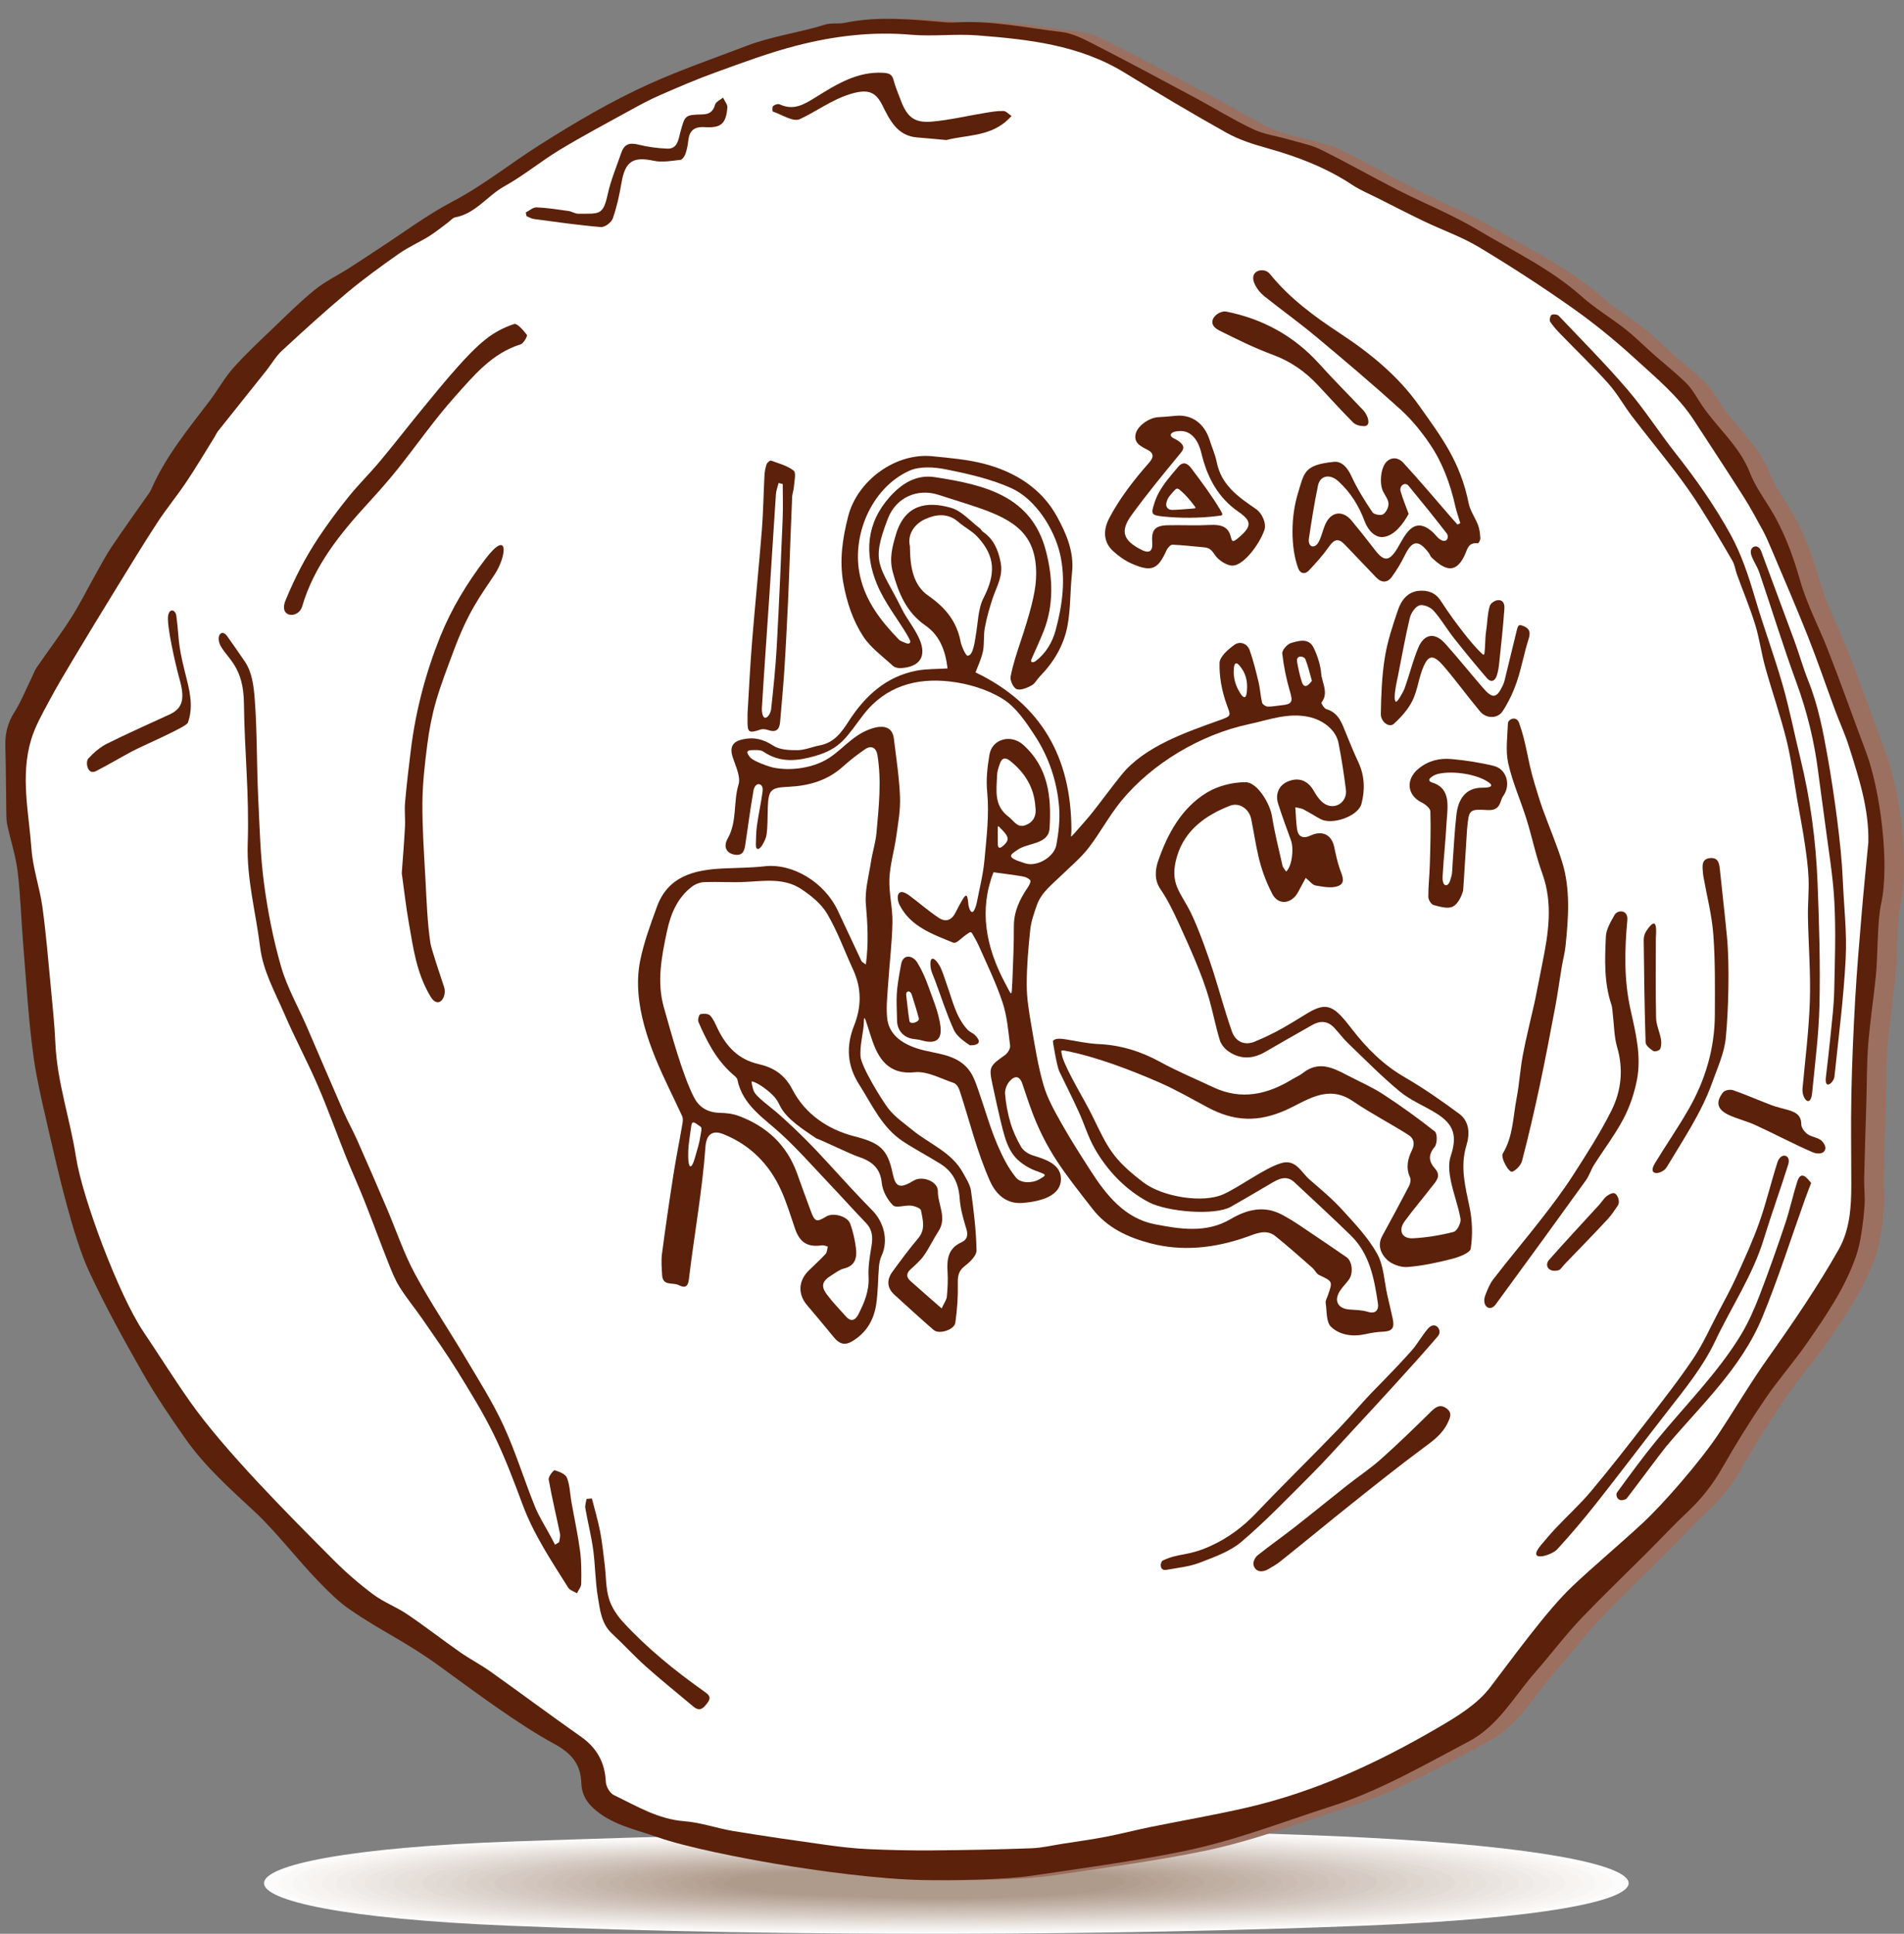 <?xml version="1.0" encoding="UTF-8"?>
<!DOCTYPE svg PUBLIC "-//W3C//DTD SVG 1.1//EN" "http://www.w3.org/Graphics/SVG/1.1/DTD/svg11.dtd">
<!-- Creator: CorelDRAW 2018 -->
<svg xmlns="http://www.w3.org/2000/svg" xml:space="preserve" width="129mm" height="131mm" version="1.1" style="shape-rendering:geometricPrecision; text-rendering:geometricPrecision; image-rendering:optimizeQuality; fill-rule:evenodd; clip-rule:evenodd"
viewBox="0 0 12900 13100"
 xmlns:xlink="http://www.w3.org/1999/xlink"
 enable-background="new 0 0 1048.818 1048.818">
 <rect x="0" y="0" width="12900" height="13100" fill="#808080" stroke="none"/>
 <defs>
  <style type="text/css">
   <![CDATA[
    .fil33 {fill:#9B7060}
    .fil32 {fill:#AF9B8C}
    .fil31 {fill:#B19E8F}
    .fil30 {fill:#B4A193}
    .fil29 {fill:#B6A496}
    .fil28 {fill:#B9A79A}
    .fil27 {fill:#BBAA9D}
    .fil26 {fill:#BEADA1}
    .fil25 {fill:#C0B0A4}
    .fil24 {fill:#C2B3A8}
    .fil23 {fill:#C5B6AB}
    .fil22 {fill:#C7B9AF}
    .fil21 {fill:#CABCB2}
    .fil20 {fill:#CCBFB6}
    .fil19 {fill:#CFC2B9}
    .fil18 {fill:#D1C5BD}
    .fil17 {fill:#D4C8C0}
    .fil16 {fill:#D6CBC4}
    .fil15 {fill:#D8CFC7}
    .fil14 {fill:#DBD2CB}
    .fil13 {fill:#DDD5CE}
    .fil12 {fill:#E0D8D2}
    .fil11 {fill:#E2DBD5}
    .fil10 {fill:#E5DED9}
    .fil9 {fill:#E7E1DC}
    .fil8 {fill:#EAE4E0}
    .fil7 {fill:#ECE7E3}
    .fil6 {fill:#EEEAE7}
    .fil5 {fill:#F1EDEA}
    .fil4 {fill:#F3F0EE}
    .fil3 {fill:#F6F3F1}
    .fil2 {fill:#F8F6F5}
    .fil1 {fill:#FBF9F8}
    .fil0 {fill:#FDFCFC}
    .fil34 {fill:#5C210A;fill-rule:nonzero}
    .fil36 {fill:white;fill-rule:nonzero}
    .fil35 {fill:white;fill-rule:nonzero}
   ]]>
  </style>
 </defs>
 <g id="Layer_x0020_1">
  <g id="Сетка" display="none">
  </g>
  <g id="_693964960">
   <g>
    <path class="fil0" d="M9241.84 12447.71c-1655.26,-83.65 -3781.31,-42.45 -5756.01,26.34 -2243.35,78.12 -2270.24,479.41 -35.34,571.19 1953.73,80.28 4137.49,65.39 5784.46,-0.14 2427.83,-96.17 2368.47,-477.74 6.89,-597.39l0 0z"/>
    <path class="fil1" d="M9179.09 12454.93c-1624.71,-81.73 -3701.32,-41.96 -5635.98,25.61 -2190.4,76.39 -2216.49,468.29 -34.33,558 1918.54,78.96 4045.82,64.8 5663.45,-0.06 2366.76,-94.05 2312.46,-467.1 6.86,-583.55l0 0z"/>
    <path class="fil2" d="M9116.31 12462.1c-1594.12,-79.75 -3621.31,-41.46 -5515.91,24.9 -2137.43,74.7 -2162.73,457.18 -33.31,544.78 1883.35,77.69 3954.16,64.25 5542.45,0.06 2305.67,-91.93 2256.43,-456.45 6.77,-569.74l0 0z"/>
    <path class="fil3" d="M9053.56 12469.3c-1563.56,-77.8 -3541.33,-40.95 -5395.87,24.19 -2084.44,72.97 -2108.96,446.06 -32.28,531.6 1848.15,76.36 3862.49,63.64 5421.44,0.13 2244.55,-89.81 2200.4,-445.79 6.71,-555.92l0 0z"/>
    <path class="fil4" d="M8990.79 12476.49c-1533,-75.83 -3461.33,-40.44 -5275.81,23.47 -2031.47,71.29 -2055.18,434.96 -31.26,518.42 1812.95,75.04 3770.82,63.06 5300.43,0.22 2183.45,-87.71 2144.39,-435.13 6.64,-542.11l0 0z"/>
    <path class="fil5" d="M8928.02 12483.69c-1502.43,-73.87 -3381.34,-39.94 -5155.76,22.77 -1978.5,69.55 -2001.42,423.85 -30.23,505.21 1777.75,73.75 3679.15,62.48 5179.42,0.32 2122.36,-85.6 2088.35,-424.5 6.57,-528.3l0 0z"/>
    <path class="fil6" d="M8865.25 12490.87c-1471.85,-71.91 -3301.34,-39.42 -5035.71,22.05 -1925.52,67.86 -1947.66,412.73 -29.2,492.03 1742.56,72.42 3587.47,61.89 5058.4,0.39 2061.29,-83.47 2032.35,-413.83 6.51,-514.47l0 0z"/>
    <path class="fil7" d="M8802.51 12498.07c-1441.32,-69.96 -3221.37,-38.91 -4915.67,21.36 -1872.55,66.13 -1893.88,401.6 -28.18,478.8 1707.37,71.12 3495.81,61.32 4937.41,0.5 2000.15,-81.36 1976.29,-403.19 6.44,-500.66l0 0z"/>
    <path class="fil8" d="M8739.72 12505.26c-1410.73,-68 -3141.37,-38.43 -4795.61,20.61 -1819.57,64.44 -1840.12,390.53 -27.16,465.63 1672.17,69.8 3404.15,60.75 4816.42,0.58 1939.08,-79.23 1920.27,-392.52 6.35,-486.82l0 0z"/>
    <path class="fil9" d="M8676.97 12512.45c-1380.17,-66.03 -3061.38,-37.92 -4675.55,19.91 -1766.61,62.72 -1786.37,379.39 -26.16,452.43 1636.98,68.51 3312.48,60.15 4695.4,0.67 1877.99,-77.12 1864.27,-381.88 6.31,-473.01l0 0z"/>
    <path class="fil10" d="M8614.2 12519.65c-1349.61,-64.09 -2981.39,-37.4 -4555.49,19.18 -1713.65,61.01 -1732.63,368.29 -25.14,439.28 1601.78,67.17 3220.82,59.54 4574.39,0.74 1816.89,-75.01 1808.23,-371.24 6.24,-459.2l0 0z"/>
    <path class="fil11" d="M8551.45 12526.84c-1319.05,-62.11 -2901.41,-36.9 -4435.46,18.47 -1660.67,59.3 -1678.86,357.16 -24.11,426.06 1566.59,65.88 3129.15,58.97 4453.39,0.83 1755.79,-72.87 1752.2,-360.57 6.18,-445.36l0 0z"/>
    <path class="fil12" d="M8488.67 12534.02c-1288.46,-60.15 -2821.39,-36.38 -4315.4,17.77 -1607.67,57.59 -1625.06,346.07 -23.07,412.88 1531.41,64.56 3037.48,58.38 4332.38,0.91 1694.69,-70.77 1696.18,-349.92 6.09,-431.56l0 0z"/>
    <path class="fil13" d="M8425.91 12541.22c-1257.92,-58.2 -2741.42,-35.88 -4195.34,17.05 -1554.73,55.87 -1571.33,334.95 -22.08,399.68 1496.22,63.25 2945.83,57.8 4211.39,0.99 1633.6,-68.64 1640.14,-339.26 6.03,-417.72l0 0z"/>
    <path class="fil14" d="M8363.15 12548.42c-1227.35,-56.24 -2661.43,-35.39 -4075.31,16.32 -1501.74,54.18 -1517.53,323.85 -21.04,386.49 1461.01,61.95 2854.14,57.23 4090.36,1.1 1572.52,-66.53 1584.13,-328.63 5.99,-403.91l0 0z"/>
    <path class="fil15" d="M8300.39 12555.61c-1196.78,-54.28 -2581.44,-34.89 -3955.25,15.62 -1448.78,52.44 -1463.77,312.73 -20.03,373.29 1425.82,60.64 2762.48,56.63 3969.37,1.18 1511.43,-64.41 1528.09,-317.96 5.91,-390.09l0 0z"/>
    <path class="fil16" d="M8237.62 12562.8c-1166.22,-52.31 -2501.45,-34.38 -3835.2,14.9 -1395.79,50.74 -1410.02,301.61 -19,360.1 1390.63,59.33 2670.81,56.05 3848.37,1.26 1450.3,-62.29 1472.05,-307.31 5.83,-376.26l0 0z"/>
    <path class="fil17" d="M8174.85 12569.98c-1135.67,-50.36 -2421.45,-33.85 -3715.14,14.2 -1342.84,49.03 -1356.26,290.5 -17.98,346.89 1355.44,58.01 2579.13,55.49 3727.35,1.37 1389.22,-60.18 1416.04,-296.65 5.77,-362.46l0 0z"/>
    <path class="fil18" d="M8112.1 12577.17c-1105.08,-48.39 -2341.47,-33.36 -3595.09,13.48 -1289.86,47.32 -1302.5,279.38 -16.98,333.71 1320.26,56.72 2487.48,54.88 3606.35,1.44 1328.14,-58.06 1360.02,-285.99 5.72,-348.63l0 0z"/>
    <path class="fil19" d="M8049.34 12584.39c-1074.52,-46.45 -2261.47,-32.86 -3475.04,12.75 -1236.88,45.61 -1248.71,268.26 -15.94,320.52 1285.04,55.39 2395.81,54.3 3485.35,1.53 1267.02,-55.94 1303.96,-275.35 5.63,-334.8l0 0z"/>
    <path class="fil20" d="M7986.57 12591.57c-1043.97,-44.48 -2181.47,-32.35 -3354.98,12.04 -1183.92,43.91 -1194.97,257.17 -14.94,307.31 1249.87,54.09 2304.14,53.74 3364.34,1.64 1205.94,-53.84 1247.96,-264.7 5.58,-320.99l0 0z"/>
    <path class="fil21" d="M7923.81 12598.76c-1013.4,-42.53 -2101.49,-31.85 -3234.94,11.34 -1130.94,42.19 -1141.2,246.05 -13.91,294.13 1214.67,52.78 2212.48,53.12 3243.34,1.7 1144.85,-51.71 1191.92,-254.05 5.51,-307.17l0 0z"/>
    <path class="fil22" d="M7861.05 12605.96c-982.83,-40.56 -2021.51,-31.34 -3114.9,10.62 -1077.96,40.47 -1087.43,234.94 -12.88,280.95 1179.47,51.46 2120.8,52.53 3122.33,1.78 1083.75,-49.61 1135.91,-243.39 5.45,-293.35l0 0z"/>
    <path class="fil23" d="M7798.27 12613.15c-952.26,-38.61 -1941.5,-30.83 -2994.82,9.91 -1025,38.76 -1033.67,223.82 -11.86,267.74 1144.27,50.16 2029.12,51.99 3001.32,1.89 1022.66,-47.48 1079.86,-232.73 5.36,-279.54l0 0z"/>
    <path class="fil24" d="M7735.51 12620.33c-921.7,-36.63 -1861.52,-30.33 -2874.79,9.19 -972.02,37.05 -979.89,212.72 -10.85,254.56 1109.1,48.86 1937.48,51.39 2880.32,1.99 961.57,-45.38 1023.86,-222.1 5.32,-265.74l0 0z"/>
    <path class="fil25" d="M7672.75 12627.52c-891.13,-34.69 -1781.52,-29.83 -2754.73,8.48 -919.06,35.34 -926.14,201.6 -9.85,241.37 1073.91,47.52 1845.81,50.79 2759.34,2.04 900.47,-43.23 967.83,-211.42 5.24,-251.89l0 0z"/>
    <path class="fil26" d="M7610 12634.74c-860.57,-32.74 -1701.55,-29.33 -2634.68,7.75 -866.07,33.63 -872.38,190.5 -8.81,228.15 1038.71,46.24 1754.14,50.22 2638.31,2.17 839.35,-41.15 911.8,-200.79 5.18,-238.07l0 0z"/>
    <path class="fil27" d="M7547.22 12641.89c-829.98,-30.76 -1621.54,-28.79 -2514.62,7.05 -813.1,31.93 -818.63,179.4 -7.78,214.99 1003.5,44.91 1662.45,49.62 2517.31,2.23 778.27,-39.01 855.78,-190.12 5.09,-224.27l0 0z"/>
    <path class="fil28" d="M7484.47 12649.11c-799.44,-28.82 -1541.56,-28.3 -2394.59,6.32 -760.12,30.22 -764.83,168.26 -6.75,201.79 968.31,43.61 1570.79,49.05 2396.3,2.31 717.18,-36.89 799.74,-179.46 5.04,-210.42l0 0z"/>
    <path class="fil29" d="M7421.7 12656.29c-768.87,-26.84 -1461.56,-27.79 -2274.52,5.62 -707.16,28.51 -711.08,157.16 -5.74,188.58 933.12,42.32 1479.12,48.48 2275.28,2.42 656.09,-34.79 743.72,-168.82 4.98,-196.62l0 0z"/>
    <path class="fil30" d="M7358.95 12663.48c-738.31,-24.88 -1381.57,-27.29 -2154.48,4.92 -654.18,26.78 -657.32,146.03 -4.73,175.38 897.95,41 1387.47,47.88 2154.3,2.51 594.97,-32.67 687.69,-158.18 4.91,-182.81l0 0z"/>
    <path class="fil31" d="M7296.16 12670.68c-707.74,-22.94 -1301.59,-26.8 -2034.43,4.19 -601.2,25.08 -603.54,134.94 -3.69,162.21 862.74,39.68 1295.78,47.29 2033.28,2.57 533.9,-30.54 631.67,-147.5 4.84,-168.97l0 0z"/>
    <path class="fil32" d="M7233.41 12677.88c-677.19,-20.98 -1221.6,-26.28 -1914.38,3.49 -548.23,23.36 -549.77,123.82 -2.68,149 827.55,38.37 1204.12,46.71 1912.28,2.67 472.8,-28.43 575.64,-136.86 4.78,-155.16l0 0z"/>
   </g>
   <path class="fil33" d="M288.7 6386.4c-13.16,-160.61 -17.32,-322.2 -36.81,-481.97 -12.83,-105.14 -46.25,-207.74 -69.55,-311.68 -4.52,-20.2 -6.57,-41.3 -6.9,-62.04 -2.52,-159.6 -2.76,-319.26 -7.02,-478.82 -2.21,-82.43 15.7,-154.92 60.78,-226.21 47.06,-74.4 79.69,-157.93 118.66,-237.45 11.34,-23.15 20.14,-48.07 34.61,-69.08 76.75,-111.42 158.67,-219.46 231.45,-333.38 59.9,-93.76 109.12,-194.32 163.9,-291.39 36.86,-65.31 71.8,-132.05 113.52,-194.18 80.5,-119.88 165.24,-236.92 248.03,-355.26 6.67,-9.52 13.07,-19.54 17.69,-30.16 97.26,-223.48 251.27,-409.28 396.88,-600.87 55.21,-72.65 99.36,-154.51 159.68,-222.27 84.54,-94.97 178.34,-181.89 270.3,-270.03 92.17,-88.34 182.87,-179 281.96,-259.05 70.2,-56.71 153.72,-96.78 230.49,-145.54 67.1,-42.63 132.91,-87.28 199.58,-130.6 166.48,-108.16 326.33,-229.02 501.44,-320.74 208.57,-109.23 389.91,-256.24 586.77,-381.08 241.8,-153.33 488.56,-299.34 749.42,-416.82 213.83,-96.29 436.64,-172.98 655.81,-256.84 175.33,-67.08 358.03,-89.27 533.83,-144.48 41.22,-12.95 89.15,-2.86 132.24,-11.82 230.34,-47.87 460.53,-21.86 690.92,-3.22 23.33,1.88 47.02,1.2 70.45,-0.11 238.27,-13.26 471,38.15 705.47,65.05 78.82,9.04 156.47,50.06 229.11,87.29 226.98,116.32 451.71,237.09 676.53,357.58 131.53,70.49 258.8,149.62 393.39,213.47 74.45,35.32 160.26,46.38 240.54,69.76 73.48,21.41 150.9,35.57 218.71,68.93 174.41,85.78 343.32,182.66 516.55,270.94 182.82,93.15 375.17,169.68 550.56,274.81 238.02,142.68 491.38,262.19 701.8,449.95 91.3,81.48 198.61,144.73 295.11,220.77 65.77,51.82 124.97,111.93 187.89,167.45 73.19,64.59 149.87,125.49 219.82,193.37 36.36,35.28 64.26,80.43 91.18,124.08 104.42,169.38 269.61,294.75 344.34,486.7 30.93,79.44 80.17,152.48 126.32,225.11 99.94,157.27 163.48,327.26 214.5,506.66 45.62,160.41 125.85,310.77 187.1,467.01 89.05,227.18 172.12,462.89 258.65,692.29 97.15,257.65 162.64,762.48 102.5,1031.36 -26.2,117.13 -21.69,353.16 -35.29,487.68 -15.62,154.55 -39.45,308.36 -51.84,463.11 -10.1,126.03 -8.47,252.99 -12.18,379.53 -5.14,175.56 -11.2,351.1 -15.18,526.68 -1.34,58.57 6.01,117.44 3.01,175.84 -3.43,66.69 -11.82,133.36 -22.14,199.39 -7.78,49.77 -17.86,99.93 -34.05,147.49 -74.28,218.12 -203.61,406.32 -333.25,593.2 -90.47,130.4 -196.27,250.25 -285.49,381.43 -102.48,150.68 -198.86,306.02 -289.07,464.37 -63.23,110.99 -139.11,208.29 -231.75,295.49 -95.5,89.89 -185.03,186.1 -277.87,278.84 -145.63,145.47 -294.13,288.16 -436.92,436.35 -113.44,117.71 -214.31,253.34 -322.76,376.92 -142.58,162.42 -248.15,361.09 -448.84,466.83 -301.71,158.95 -603.81,334.45 -927.91,438.22 -339.22,108.63 -649.53,232.19 -1003.27,304.89 -326.13,67.01 -695.86,116.72 -1029.34,166.28 -183.73,27.33 -558.44,33.33 -743.04,29.28 -296.69,-6.51 -698.23,-60.42 -996.02,-110.63 -215.54,-36.33 -602.79,-110.85 -798.81,-180.56 -149.72,-53.24 -312.21,-82.71 -436.21,-198.9 -51.22,-48 -76.2,-103.8 -77.86,-166.53 -3.49,-130.87 -71.08,-204.69 -182.08,-265.01 -249.61,-135.67 -544.05,-357.06 -777.55,-526.44 -238.83,-173.25 -381.79,-228.93 -609.06,-384.66 -76.9,-52.7 -140.46,-117.26 -203.65,-181.88 -147.41,-150.69 -297.51,-347.26 -437.06,-477.14 -167.77,-156.14 -339.97,-308.33 -472.33,-496.98 -103.04,-146.85 -204.3,-295.92 -293.07,-451.57 -128.03,-224.49 -253.11,-451.63 -361.8,-685.82 -107.18,-230.98 -208.59,-673.78 -270.24,-941.44 -30.38,-131.9 -61.82,-263.71 -86.3,-396.76 -46.11,-250.59 -67.12,-618.07 -88.98,-884.99z"/>
   <path class="fil34" d="M156.4 6386.4c-13.16,-160.61 -17.32,-322.2 -36.81,-481.97 -12.83,-105.14 -46.25,-207.74 -69.55,-311.68 -4.52,-20.2 -6.57,-41.3 -6.9,-62.04 -2.52,-159.6 -2.76,-319.26 -7.02,-478.82 -2.21,-82.43 15.7,-154.92 60.78,-226.21 47.06,-74.4 79.69,-157.93 118.66,-237.45 11.34,-23.15 20.14,-48.07 34.61,-69.08 76.75,-111.42 158.67,-219.46 231.45,-333.38 59.9,-93.76 109.12,-194.32 163.9,-291.39 36.86,-65.31 71.8,-132.05 113.52,-194.18 80.5,-119.88 165.24,-236.92 248.03,-355.26 6.67,-9.52 13.07,-19.54 17.69,-30.16 97.26,-223.48 251.27,-409.28 396.88,-600.87 55.21,-72.65 99.36,-154.51 159.68,-222.27 84.54,-94.97 178.34,-181.89 270.3,-270.03 92.17,-88.34 182.87,-179 281.96,-259.05 70.2,-56.71 153.72,-96.78 230.49,-145.54 67.1,-42.63 132.91,-87.28 199.58,-130.6 166.48,-108.16 326.33,-229.02 501.44,-320.74 208.57,-109.23 389.91,-256.24 586.77,-381.08 241.8,-153.33 488.56,-299.34 749.42,-416.82 213.83,-96.29 436.64,-172.98 655.81,-256.84 175.33,-67.08 358.03,-89.27 533.83,-144.48 41.22,-12.95 89.15,-2.86 132.24,-11.82 230.34,-47.87 460.53,-21.86 690.92,-3.22 23.33,1.88 47.02,1.2 70.45,-0.11 238.27,-13.26 471,38.15 705.47,65.05 78.82,9.04 156.47,50.06 229.11,87.29 226.98,116.32 451.71,237.09 676.53,357.58 131.53,70.49 258.8,149.62 393.39,213.47 74.45,35.32 160.26,46.38 240.54,69.76 73.48,21.41 150.9,35.57 218.71,68.93 174.41,85.78 343.32,182.66 516.55,270.94 182.82,93.15 375.17,169.68 550.56,274.81 238.02,142.68 491.38,262.19 701.8,449.95 91.3,81.48 198.61,144.73 295.11,220.77 65.77,51.82 124.97,111.93 187.89,167.45 73.19,64.59 149.87,125.49 219.82,193.37 36.36,35.28 64.26,80.43 91.18,124.08 104.42,169.38 269.61,294.75 344.34,486.7 30.93,79.44 80.17,152.48 126.32,225.11 99.94,157.27 163.48,327.26 214.5,506.66 45.62,160.41 125.85,310.77 187.1,467.01 89.05,227.18 172.12,462.89 258.65,692.29 97.15,257.65 162.64,762.48 102.5,1031.36 -26.2,117.13 -21.69,353.16 -35.29,487.68 -15.62,154.55 -39.45,308.36 -51.84,463.11 -10.1,126.03 -8.47,252.99 -12.18,379.53 -5.14,175.56 -11.2,351.1 -15.18,526.68 -1.34,58.57 6.01,117.44 3.01,175.84 -3.43,66.69 -11.82,133.36 -22.14,199.39 -7.78,49.77 -17.86,99.93 -34.05,147.49 -74.28,218.12 -203.61,406.32 -333.25,593.2 -90.47,130.4 -196.27,250.25 -285.49,381.43 -102.48,150.68 -198.86,306.02 -289.07,464.37 -63.23,110.99 -139.11,208.29 -231.75,295.49 -95.5,89.89 -185.03,186.1 -277.87,278.84 -145.63,145.47 -294.13,288.16 -436.92,436.35 -113.44,117.71 -214.31,253.34 -322.76,376.92 -142.58,162.42 -248.15,361.09 -448.84,466.83 -301.71,158.95 -603.81,334.45 -927.91,438.22 -339.22,108.63 -649.53,232.19 -1003.27,304.89 -326.13,67.01 -695.86,116.72 -1029.34,166.28 -183.73,27.33 -558.44,33.33 -743.04,29.28 -296.69,-6.51 -698.23,-60.42 -996.02,-110.63 -215.54,-36.33 -602.79,-110.85 -798.81,-180.56 -149.72,-53.24 -312.21,-82.71 -436.21,-198.9 -51.22,-48 -76.2,-103.8 -77.86,-166.53 -3.49,-130.87 -71.08,-204.69 -182.08,-265.01 -249.61,-135.67 -544.05,-357.06 -777.55,-526.44 -238.83,-173.25 -381.79,-228.93 -609.06,-384.66 -76.9,-52.7 -140.46,-117.26 -203.65,-181.88 -147.41,-150.69 -297.51,-347.26 -437.06,-477.14 -167.77,-156.14 -339.97,-308.33 -472.33,-496.98 -103.04,-146.85 -204.3,-295.92 -293.07,-451.57 -128.03,-224.49 -253.11,-451.63 -361.8,-685.82 -107.18,-230.98 -208.59,-673.78 -270.24,-941.44 -30.38,-131.9 -61.82,-263.71 -86.3,-396.76 -46.11,-250.59 -67.12,-618.07 -88.98,-884.99z"/>
   <path class="fil35" d="M12658.44 5706.26c-15.34,162.39 -32.03,324.67 -45.67,487.2 -16.24,193.7 -32.81,387.46 -43.8,581.5 -12.07,213.11 -21.21,426.51 -25.57,639.91 -4.17,204 -0.31,408.16 -0.45,612.25 -0.09,151.31 -9.79,303.25 -85.54,437.19 -141.11,249.49 -309.88,496.94 -475.99,731.18 -125.44,176.94 -220.59,340.93 -338.6,519.29 -115.52,174.57 -365.83,465.98 -514.67,603.95 -155.22,143.87 -318.18,279.43 -472.29,424.42 -174.25,163.96 -411.12,493.33 -560.18,687.93 -89.46,116.79 -227.94,199.61 -355.89,274.15 -411.1,239.48 -826.17,431.67 -1291.29,539.52 -215.68,50.01 -434.32,87.15 -651.41,131.24 -102.66,20.85 -204.19,47.38 -307.03,67.17 -95.57,18.4 -192.16,31.48 -288.38,46.46 -71.08,11.07 -142.04,28.24 -213.48,30.85 -222.24,8.09 -444.67,12.67 -667.06,14.42 -147.07,1.16 -294.32,-2.03 -441.24,-8.73 -95.59,-4.36 -191.12,-15.69 -285.98,-28.92 -208.32,-29.05 -416.57,-59.02 -624.11,-93.14 -111.92,-18.4 -221.39,-58.31 -333.6,-66.82 -178.12,-13.52 -324.03,-103.36 -476.97,-177 -27.05,-13.02 -53.14,-57.78 -54.59,-89.04 -6.13,-131.91 -60.55,-230.5 -168.7,-306.56 -205.15,-144.26 -406.28,-294.21 -610.66,-439.57 -66.77,-47.48 -140.3,-85.41 -207.48,-132.35 -120.67,-84.32 -236.94,-175.02 -358.84,-257.45 -73.13,-49.45 -158.75,-81.15 -229.2,-133.65 -94.59,-70.51 -184.88,-148.49 -268.15,-232.09 -300.44,-301.66 -740.23,-741.86 -975.18,-1076.09 -108.86,-154.83 -209.32,-315.54 -315.09,-472.57 -166.2,-246.78 -413.78,-906.09 -456.56,-1183.06 -39.77,-257.61 -127.75,-506.28 -139.44,-769.25 -5.57,-125.39 -18.54,-250.52 -30.51,-375.54 -17.54,-183.31 -32.52,-367.05 -57.54,-549.38 -17.95,-130.82 -64.12,-258.63 -73.69,-389.53 -18.13,-247.94 -76.87,-498.23 -2.12,-745.22 26.86,-88.74 74.38,-171.98 118.38,-254.59 53.65,-100.73 112.29,-198.89 170.98,-296.84 94.78,-158.17 190.76,-315.64 287.35,-472.72 91.3,-148.48 181.67,-297.62 276.96,-443.52 62,-94.92 134.65,-182.83 197.81,-277.04 66.22,-98.79 126.86,-201.32 189.8,-302.29 8.69,-13.94 15.01,-29.63 25.13,-42.36 108.91,-137.07 218.56,-273.54 327.56,-410.54 34.97,-43.96 63.15,-94.87 103.82,-132.46 145.1,-134.14 291.32,-267.4 442.8,-394.21 111.85,-93.63 230.6,-179.46 350.07,-263.37 64.52,-45.31 138.23,-77.3 205.47,-119.05 45.5,-28.26 86.96,-63.05 130.21,-94.92 15.12,-11.15 28.92,-29.3 45.53,-32.39 139.16,-25.85 218.15,-146.34 333.62,-210.46 130.25,-72.31 246.55,-169.33 374.38,-246.54 157.93,-95.39 321.09,-182.18 482.81,-271.19 65.26,-35.9 131.23,-71.21 199.47,-100.85 124,-53.87 248.34,-107.73 375.44,-153.51 179.61,-64.68 359.2,-132.28 543.62,-180 254.17,-65.78 513.25,-97.9 778.54,-74.82 148.85,12.96 300.48,-7.19 449.56,4.38 346.28,26.85 690.91,64.27 998,252.47 228.83,140.24 459.39,277.99 693.72,408.7 84.42,47.09 180.27,76.98 274.11,103.22 203.47,56.89 398.03,131.06 575.26,248.48 52.34,34.67 111.54,59.09 167.95,87.52 106.46,53.66 212.46,108.32 319.98,159.8 123.59,59.18 254.87,104.95 371.64,175.11 216.7,130.21 429.43,268.06 635.87,413.96 150.18,106.14 293.38,224.02 429.06,348.28 138.28,126.64 284.69,247.49 388.92,407.41 112.17,172.12 225.47,343.53 335.7,516.9 47.48,74.69 89.55,152.92 131.94,230.71 21.28,39.04 38.9,80.21 56.22,121.24 83.57,198.07 169.46,395.23 248.72,595.02 66.06,166.51 123.58,336.39 185.88,504.41 30.08,81.12 66.96,159.98 92.9,242.33 66.7,211.72 137.14,423.28 131.77,651.06z"/>
   <path class="fil34" d="M5866.52 6533.78c18.92,-143.43 11.7,-274.11 0.04,-407.38 -8.25,-94.25 19.67,-192.05 34.43,-287.81 10.2,-66.16 31.44,-130.99 37.36,-197.36 15.73,-175.78 35.49,-352.19 6.13,-528.35 -7.64,-45.83 -40.39,-66.71 -82.85,-37.8 -52.23,35.55 -102.82,74.43 -149.52,116.91 -104.39,94.93 -230.91,131.1 -366.19,137.65 -123.25,5.93 -139.44,17.02 -144,142.92 -2.21,60.99 0.03,122.64 -8.58,182.72 -3.11,21.72 -13.76,42.37 -24.87,62.93 -20.98,38.89 -48.92,48.42 -47.39,0.52 1.33,-41.53 1.56,-83.21 7.11,-124.16 10.4,-76.7 27.53,-152.48 38,-229.17 2.22,-16.21 3.74,-43.77 -18.6,-52.08 -26.23,-8.06 -39.63,25.12 -42.31,40.64 -20.41,117.82 -36.52,236.39 -53.84,354.75 -6.31,43.04 -11.2,90.16 -72.04,81.2 -55.21,-8.13 -81.93,-51.65 -49.24,-109.27 65.48,-115.4 37.04,-246.11 73.6,-366.47 16.04,-52.87 -19.97,-124.01 -39.48,-184.56 -21.13,-65.67 -3.48,-103.86 62.44,-119.83 77.64,-18.81 142.83,-4.13 211.96,41.31 43.36,28.52 109.03,31.24 164.55,30.71 50.32,-0.48 100.09,-22.88 150.73,-32.39 97.28,-18.24 146.71,-86.91 196.96,-164.8 109.51,-169.64 252.59,-302.01 459.44,-341.49 66.68,-12.73 136.24,-10.25 209.6,-15.07 -14.89,-122.69 -53.37,-223.57 -149.55,-290.38 -128.54,-89.31 -182.27,-217.3 -221.65,-362.69 -25.2,-93.1 -2.52,-174.14 21.8,-255.58 60.4,-202.31 209.04,-226.28 373.02,-179.28 72.83,20.88 131.54,91.32 196.27,139.77 7.28,5.47 10.7,16.26 18.11,21.31 74.28,50.65 104.95,123.03 121.84,209.73 17.88,91.72 -27.82,162.6 -54.01,241.28 -21.79,65.44 -40.67,132.42 -53.32,200.12 -9.8,52.44 -2.12,108.3 -12.97,160.4 -10.77,51.79 -34.95,100.8 -50.03,142.17 447.33,214.82 648.47,577.94 649.54,1065.38 0.07,49.73 -13.34,63.15 23.83,20.88 38.48,-43.81 87.07,-97.67 118.02,-136.85 66.7,-84.44 129.94,-171.63 197.53,-255.35 156.88,-194.3 443.77,-290.85 669.89,-371.99 79.28,-28.44 69.71,-29.65 41.63,-107.76 -31.55,-87.76 -49.55,-185.4 -47.27,-278.08 1.05,-42.69 58.28,-92.45 101.34,-123.13 36.99,-26.36 86.69,-10.06 103.53,38.5 24.37,70.29 42.64,142.91 59.89,215.39 10.76,45.27 12.56,92.64 23.46,137.86 2.85,11.79 24.45,26.48 37.78,26.85 32.31,0.85 64.79,-6.31 97.26,-9.56 69.41,-6.99 74.13,-24.23 54.14,-91.91 -24.84,-84.08 -42.64,-171.12 -52.37,-258.13 -2.47,-22.08 32.93,-62.95 58.31,-70.56 54.06,-16.24 122.22,-37.12 155.47,33.76 25.35,54.06 45.18,114.4 50.05,173.37 5.26,63.67 52.67,129.16 1.89,195.28 -3.49,4.55 18.04,40.55 32.92,44.92 85.2,24.99 106.16,98.04 134.44,167.15 26.43,64.64 52.88,129.4 82.49,192.61 42.99,91.77 45.71,188.11 20.91,281.82 -22.4,84.54 -198.14,145.34 -276.59,103.53 -39.2,-20.88 -76.53,-45.27 -115.89,-65.8 -14.88,-7.75 -33.12,-9.06 -55.56,-14.77 4.06,55.13 4.97,101.22 11.45,146.52 7.91,55.06 40.28,69.17 93.24,44.61 78.4,-36.37 141.31,-4.61 158.95,78.43 10.66,50.23 21.08,100.98 38,149.26 15.17,43.26 42.97,94.95 -12.39,115.38 -44.21,16.32 -101.21,4.57 -151.01,-3.77 -22.1,-3.7 -40.44,-29.75 -67.84,-51.49 -18.27,33.98 -34.71,64.19 -50.8,94.56 -43.48,82 -134.82,94.1 -176.12,13.1 -97.05,-190.35 -103.33,-312.3 -142.44,-506.86 -13.59,-67.6 -79.79,-114.56 -143.72,-89.81 -164.75,63.73 -305.47,165.51 -358.36,341.17 -56.48,187.54 25.14,243.43 94.73,387.07 55.08,113.7 121.49,304.71 150.31,395.41 42.86,135.07 79.69,272.18 126.59,405.78 24.45,69.66 86.61,96.56 153.79,68.88 144.38,-59.51 229.27,-114.09 352.57,-189.56 140.73,-86.2 185.71,-52.6 308.41,106.46 99.53,129.06 212.73,241.66 356.73,324.71 127.59,73.59 249.06,158.85 367.72,246.43 71.07,52.46 72.95,138.16 49.84,213.16 -44.81,145.45 -8.04,281.21 21.23,421.97 18.76,90.19 21.13,187.64 7.69,278.41 -4.37,29.47 -79.61,57.63 -126.72,69.71 -98.97,25.36 -200.2,47.17 -301.69,55.12 -45.67,3.59 -105.51,-17.65 -138.58,-49.04 -40.5,-38.45 -67.54,-97.23 -32.82,-160.72 61.48,-112.33 122.45,-224.96 181.53,-338.56 8.71,-16.76 14.23,-43.36 7.04,-58.8 -30.18,-64.73 -15.32,-126.88 12.68,-183.55 23.27,-47.07 11.03,-82.2 -23.84,-104.29 -123.92,-78.49 -255.04,-146.01 -376.09,-228.45 -173.79,-118.34 -315.11,-1.04 -456.66,61.48 -183.89,81.22 -345.45,77.68 -525.63,-18.56 -107.91,-57.65 -216.12,-120.37 -328.89,-169.54 -192.58,-83.96 -429.34,-175.06 -637.14,-214.89 -38.99,-7.48 -26.58,1.26 -20.16,41.54 31.31,100.21 150.08,290.63 202.81,398.86 106.55,218.62 136.63,291.98 346.77,451.82 127.82,97.18 403.63,144.16 544.8,78.42 118.89,-55.35 272.75,-173.38 386.35,-208.76 100.75,-31.36 136.77,61.01 193.76,110.43 75.63,65.56 153.28,130.04 220.44,203.72 85.79,94.09 176.33,188.92 237.61,298.64 45.6,81.63 47.91,187.44 69.58,282.46 11.96,52.39 24.63,104.63 35.97,157.15 14.24,65.97 -3.92,86.53 -69.13,89.04 -38.96,1.49 -78.16,8.02 -116.32,16.48 -85.92,19.07 -173.07,6.75 -232.35,-49.84 -33.48,-31.97 -27.75,-106.45 -36.17,-162.3 -2.22,-14.66 8.08,-31.47 13.56,-46.98 35.1,-99.21 34.52,-97.77 -57.6,-141.1 -19.04,-8.95 -29.51,-34.58 -46.58,-49.47 -82.85,-72.39 -164.62,-146.18 -250.62,-214.63 -63.27,-50.33 -131.88,-16.16 -194.39,5.91 -221.71,78.19 -439.37,98.06 -649.18,43.61 -155.57,-40.38 -295.32,-105.49 -394.87,-233.85 -185.55,-239.13 -315.36,-392.92 -421.22,-688.88 -18.58,-51.98 -36.33,-104.27 -53.5,-156.71 -19.55,-59.71 -53.34,-56.42 -86.15,-20.21 -19.5,21.52 -34.16,58.27 -31.79,86.56 5.52,65.97 17.76,132.42 36.56,195.92 16.41,55.46 41.46,109.44 70.03,159.92 16.57,29.26 48.46,50.98 85.78,62.59 72.09,22.43 182.1,54.94 186.07,150.82 5.21,125.71 -141.34,159.21 -256.24,169.62 -114.35,10.38 -185.45,-60.5 -224.91,-149.3 -89.4,-201.15 -138.2,-409.67 -206.46,-615.73 -6.16,-18.64 -22.09,-42.3 -38.79,-47.8 -87.39,-28.88 -179.5,-81.26 -264.34,-72.3 -180.3,19.04 -248.56,-96.14 -292.2,-229.56 -6.15,-18.77 -19.92,-61.77 -31.32,-97.14 -26.3,-81.56 -16.83,-23.73 -24.35,30.77 -8.62,62.29 -22.79,124.93 -19.39,186.57 3.91,70.36 146.98,302.09 191.17,358.17 43.46,55.15 104.85,96.58 160.02,142.01 115.95,95.5 266.87,149.92 343.71,291.09 21.17,38.87 48.09,78.93 53.93,121.01 18.6,133.81 34.71,268.7 37.56,403.47 0.75,35.19 -44.28,79.19 -78.74,105.33 -44.62,33.84 -49.19,69.98 -48.1,121.31 1.89,87.84 -4.53,176.64 -16.92,263.68 -6.87,48.24 -110.13,80.8 -146.5,49.36 -90.03,-77.8 -177.59,-158.48 -265.71,-238.48 -52.75,-47.87 -52.96,-102.78 -13.31,-157.12 56.23,-77.07 113.21,-153.89 174.72,-226.73 50.91,-60.32 29.72,-125.3 18.23,-187.95 -2.73,-14.88 -43,-29.64 -67.32,-32.28 -41.47,-4.49 -101.6,18.39 -122.24,-2.11 -38.51,-38.24 -70.82,-97.71 -76.11,-151.26 -10.8,-109.35 -75.29,-150.48 -167,-180.91 -45.64,-15.15 -262.42,-119.57 -275.63,-120.55 -83.55,-57.74 -200.85,-128.06 -247.13,-221.12 -12.81,-25.72 -20.74,-41.41 -39.64,-62.7 -28.27,-31.75 -107.33,-95.98 -152.74,-103.28 -0.13,13.44 6.68,43.43 14.09,63.96 14.75,40.98 115.53,109.77 166.96,155.67 134.09,119.38 232.43,218.97 350.24,348.38 94.41,103.73 189.2,207.14 287.49,307.11 77.31,78.61 109.23,200.52 63.27,303.21 -10.28,22.96 -16.76,48.92 -18.89,74.02 -7.3,86.37 -6.06,173.84 -18.98,259.23 -16,105.76 -67.2,192.98 -163.44,249.73 -51.15,30.17 -87.72,15.82 -122.17,-26.35 -60.31,-73.83 -121.68,-146.76 -183.31,-219.49 -62.12,-73.31 -58.77,-163.14 10.59,-232.45 38.17,-38.14 78.97,-73.81 115.45,-113.45 10.66,-11.57 10.55,-33.06 15.35,-50 -12.75,-3.17 -26.12,-10.61 -38.15,-8.85 -98.33,14.44 -151.05,-17.64 -183.72,-111.72 -30.48,-87.79 -56.77,-177.64 -95.09,-261.96 -79.83,-175.72 -208.31,-305.9 -389.17,-378.77 -77.63,-31.28 -117.31,2.59 -123.15,86.89 -19.63,283 -78.03,608.23 -112.02,895.33 -5.45,46.08 -22.17,64.11 -69.42,39.67 -38.87,-20.12 -107.31,9.04 -111.83,-66.67 -2.88,-48.28 -7.36,-97.56 -1.12,-145.06 23.64,-179.95 49.99,-359.58 78,-538.9 17.89,-114.37 40.95,-227.93 60.51,-342.07 2.92,-17.04 4.89,-37.74 -1.96,-52.45 -29.77,-63.97 -60.34,-127.57 -90.81,-191.21 -122.48,-255.71 -251.62,-569.42 -193.83,-859.6 24.8,-124.58 69.92,-245.82 113.41,-365.85 74.84,-206.53 249.6,-250.31 442.35,-260.05 95.95,-4.84 192.49,-4.4 287.76,-15.2 190.62,-21.61 406.21,108.14 496.53,301.98 53.04,113.8 106.28,227.5 159.98,340.98 2.53,5.36 10.38,8.22 29.42,22.45z"/>
   <path class="fil35" d="M7134.04 7051.77c14.83,-21.54 58.81,-15.39 86.75,-10.98 73.14,11.44 146.13,28.44 219.68,31.68 150.53,6.61 287.68,48.64 419.73,121.13 116.51,63.95 240.03,115.13 360.51,171.85 189.01,88.96 364.97,49.48 534.5,-54.25 24.02,-14.7 50.93,-25.51 72.74,-42.85 104.4,-83.02 201.09,-36.65 298.33,14.65 80.64,42.55 165.52,78.43 241.6,127.9 121.76,79.18 240.16,164.18 353.75,254.57 17.52,13.94 16.52,81.88 -1.51,103.74 -45.87,55.67 -40.05,99.29 2.88,147.9 44.66,50.56 4.83,86.64 -23.04,122.8 -59.89,77.68 -123.64,152.41 -181.79,231.32 -46.85,63.57 -21.52,121.16 55.74,117.17 92.61,-4.78 185.73,-20.41 275.54,-43.45 22.47,-5.78 50.58,-60.92 45.87,-88.15 -15.33,-88.92 -49.34,-174.49 -66.76,-263.2 -10.18,-51.85 -16.13,-111.76 -0.17,-160.16 45.22,-137.13 25.01,-215.75 -98.2,-292.2 -81.16,-50.34 -173.03,-86.67 -245.67,-146.74 -123.89,-102.42 -237.09,-217.87 -353.29,-329.41 -33.73,-32.35 -61.14,-71.18 -93.67,-104.91 -43.73,-45.33 -94.09,-46.89 -147.29,-16.46 -105.46,60.3 -211.54,119.52 -316.31,180.96 -85.2,49.97 -170.01,54.03 -251.5,-2.91 -25.14,-17.57 -49.33,-46.85 -58.03,-75.59 -27.83,-91.93 -46.03,-186.74 -72.23,-279.22 -44.68,-157.84 -134.28,-356.17 -202.75,-505.47 -37.57,-81.94 -76.61,-164.77 -127.49,-238.61 -45.2,-65.6 -33.01,-139.52 -14.57,-192.53 63.52,-182.67 157.13,-355.58 327.41,-459.99 75.32,-46.18 175,-71.75 263.56,-71.57 79.95,0.16 165.64,143.78 179.6,230.76 17.97,112.06 45.8,222.57 71.03,333.38 3.34,14.76 16.24,27.32 25.04,41.43 39.32,-36.53 54.17,-152.88 31.68,-214.16 -29.79,-81.09 -59.35,-162.35 -85.78,-244.57 -22.42,-69.74 6.79,-129.11 70.75,-153.82 72.48,-28 132.1,-1.82 170.51,65.8 19.76,34.78 46.1,73.35 79.6,91.22 70.88,37.83 147.86,-18.67 138.04,-98.79 -12.96,-105.71 -29.6,-211.16 -49.88,-315.71 -17.71,-91.41 -105.61,-155.99 -197.44,-176.88 -144.39,-32.84 -275.74,19.82 -410.44,48.44 -325.4,69.16 -658.22,266.04 -867.92,524.47 -80.32,99.01 -140.8,213.93 -219.04,314.85 -52.59,67.82 -120.64,123.74 -182.52,184.25 -63.08,61.71 -136.48,115.63 -166.99,203.01 -18.81,53.9 -38.45,109.38 -44.4,165.56 -13.13,124.24 -24.17,249.38 -23.92,374.12 0.19,91.78 15.76,184.2 31.43,275.15 23.28,135.14 44.41,271.63 82.33,402.96 26.18,90.61 74.63,176.03 121.36,259.13 61.71,109.75 130.08,215.85 198.11,321.91 106.93,166.7 232.68,322.99 435.61,362.14 169.24,32.64 348.25,62.4 513.4,-35.5 108.34,-64.22 223.91,-92.55 341.22,-32.42 83.05,42.58 159.15,98.93 237.38,150.6 69.2,45.71 136.84,93.76 205.59,140.15 38.74,26.13 48.48,108.13 15.96,152.4 -19.44,26.49 -43.67,49.73 -61.16,77.35 -41.51,65.53 -12.78,118.7 64.15,124.7 41.98,3.28 85.57,3.39 125.14,15.6 57.5,17.72 74.92,-17.02 69.08,-55.96 -25.08,-167.27 -54.96,-335.33 -183.37,-460.84 -125.08,-122.24 -254.13,-240.41 -381.78,-360.01 -55.57,-52.08 -108,-23.12 -160.29,7.52 -90.48,53.05 -180.61,106.75 -271.98,158.24 -107.52,60.58 -429.74,34.42 -555.12,-31.37 -156.47,-82.13 -282.81,-215.01 -368.45,-366.95 -43.06,-76.44 -68.42,-162.64 -105.01,-242.99 -42.53,-93.4 -88.81,-185.09 -133.48,-277.53 -14.75,-30.56 -44.61,-202.08 -42.36,-204.66z"/>
   <path class="fil34" d="M1539.35 4309.73c40.51,56.72 80.11,114.11 119.37,171.7 48.58,71.28 60.05,162.09 66.97,252.54 17.15,224.08 12.83,450.95 24.05,677.88 9.46,191.13 13.67,383.39 38.98,572.63 25.5,190.55 62.78,381.3 116.3,565.75 40.73,140.34 115.52,270.71 174.17,405.95 82.68,190.63 163.68,382.01 247.02,572.35 29.05,66.34 64.8,129.73 94.17,195.94 67.81,152.85 134.24,306.32 200,460.07 63.29,147.98 114.15,302.48 190.07,443.56 105.04,195.19 230.22,379.45 343.41,570.39 89.35,150.74 184.26,299.58 257.34,458.19 81.76,177.49 139.18,366.04 212.39,547.68 28.73,71.26 71.57,136.82 107.93,205 9.74,18.27 19.3,36.64 28.93,54.96 9.42,-5.9 18.84,-11.8 28.26,-17.71 2.03,-19.09 8.96,-39.19 5.29,-57.13 -25.1,-122.52 -54.84,-244.18 -76.51,-367.27 -3.35,-19 33.22,-64.73 40.72,-62.49 31,9.24 73.35,26.18 83.1,51.32 19.85,51.19 20.71,109.62 30.48,164.87 19.42,109.79 43.37,218.96 58.1,329.36 9.79,73.45 9.26,148.63 8.08,222.95 -0.34,21.73 -18.77,43.16 -28.92,64.73 -20.12,-12.35 -47.9,-19.89 -59.17,-37.81 -114.12,-181.49 -233.69,-359.71 -309.24,-563.07 -59.16,-159.25 -119.35,-319.03 -193.65,-471.48 -72.44,-148.63 -160.09,-290.28 -247.17,-431.22 -74.7,-120.89 -157.18,-237.02 -237.88,-354.12 -50.29,-72.96 -107.6,-141.36 -154.34,-216.42 -33.04,-53.06 -56.13,-112.88 -79.32,-171.4 -55.02,-138.82 -106.24,-279.15 -161.33,-417.94 -39.64,-99.86 -84.45,-197.66 -124.43,-297.4 -63.91,-159.38 -121.39,-321.48 -189.63,-478.96 -71.42,-164.81 -156.71,-323.62 -227.77,-488.56 -63.15,-146.59 -142.88,-286.32 -163.12,-450.87 -28.6,-232.56 -91.66,-460.58 -83.63,-698.04 11.37,-336.49 -22.25,-627.26 -25.6,-951.49 -2.51,-241.66 -105.96,-298.73 -155.05,-383.54 -39.73,-68.63 2.22,-126.05 41.63,-70.9z"/>
   <path class="fil34" d="M6109.28 4123.41c35.22,70.96 88.38,133.48 119.86,205.73 51.49,118.18 2.24,189.8 -126.7,196.77 -17.32,0.94 -40.11,-3.76 -52.08,-14.83 -70.02,-64.71 -151.75,-122.87 -202.5,-200.83 -69.56,-106.88 -110.25,-229.42 -133.76,-358.83 -28.35,-156.07 -5.82,-303.47 32.26,-452.99 62.12,-243.87 322.12,-433.24 571.28,-407.73 118.02,12.08 238.06,21.55 352.08,51.56 207.55,54.62 386.73,165.88 491.48,356.88 62.49,113.97 117.75,239.44 101.98,380.63 -13.55,121.22 -8.46,245.45 -31.7,364.42 -25.12,128.66 -92.37,242.11 -185.75,337.43 -19.62,20.03 -33.39,49.08 -56.55,61.54 -30.52,16.41 -72.26,34.62 -100.43,25.38 -21.86,-7.17 -46.62,-58.28 -41.69,-84.52 15.32,-81.37 42.01,-160.91 68.3,-239.82 59.38,-178.28 98.81,-319.71 103.88,-422.46 14.6,-295.9 -138.73,-395.76 -389.61,-482.16 -89.26,-30.74 -180.22,-57.78 -269.96,-87.11 -144.49,-47.23 -288.83,17.73 -343.63,159.43 -120.18,310.82 -55.46,311.91 93.24,611.51z"/>
   <path class="fil34" d="M9893.82 3543.77c-11.53,-38.7 -25.31,-76.89 -34.18,-116.18 -33.67,-149.08 -85.63,-291.88 -171.11,-418.07 -57.48,-84.87 -123.92,-166.91 -199.64,-235.56 -187.25,-169.78 -380.5,-333.1 -574.61,-495.11 -113.05,-94.37 -233.15,-180.23 -348.29,-272.17 -25.1,-20.05 -47.4,-47.18 -62.06,-75.64 -52.08,-101.2 60.98,-123.9 99.01,-76.55 133.55,166.25 301.88,289.19 479.55,406.21 201.14,132.46 389.22,285.44 531.53,485.93 154.27,217.34 279.46,380.46 336.79,663.91 10.35,51.13 44.73,96.99 63.47,147 10.4,27.75 13.47,58.92 15.38,88.84 0.73,11.58 -12.37,34.91 -16.59,34.33 -68.44,-9.51 -71.9,45.45 -92.49,86.78 -63.8,128.04 -138.33,87.25 -221.49,9.13 -8.2,-7.7 -11.04,-20.79 -18.09,-30.06 -71.12,-93.45 -112.56,-87.95 -163.91,16.89 -24.67,50.37 -54.1,99.17 -87.18,144.44 -30.64,41.92 -70.14,41.24 -106.64,3.17 -71.03,-74.08 -141.71,-148.51 -212.65,-222.68 -42.02,-43.92 -71.05,-35.84 -105.54,13.44 -40.6,58 -88.55,111.35 -137.27,162.97 -26.48,28.06 -59.09,21.53 -72.53,-15.49 -53.43,-147.01 -47.76,-354.46 -3.29,-501.12 45.06,-148.7 41.39,-198.39 244.38,-219.57 56.64,-5.92 94.81,42.05 121.24,99.95 38.56,84.44 89.16,163.92 140.84,241.37 10.24,15.34 55.89,23.97 72.14,14.12 20.32,-12.33 37.78,-47.27 36.99,-71.83 -0.9,-27.82 -22.85,-55.21 -36.58,-82.32 -26.65,-52.59 -16.65,-161.04 21.93,-200.48 38.02,-38.88 85.15,-26.87 113.73,4.26 113.08,123.18 220.75,251.33 330.49,377.57 12.5,14.37 25.43,28.38 38.16,42.55 6.17,-3.34 12.34,-6.69 18.51,-10.03z"/>
   <path class="fil34" d="M10396.77 5307.02c17.67,57.33 34.17,115.11 54.53,171.5 43.33,120.01 94.11,237.6 132.08,359.23 57.73,185 43.09,379.8 23.7,568.61 -5.01,48.82 -18.14,96.75 -26.27,145.31 -14.96,89.35 -26.81,179.27 -43.58,268.27 -34.1,180.85 -68.39,361.72 -106.77,541.69 -35.8,167.86 -74.77,335.13 -117.89,501.22 -7.65,29.48 -38.01,62.65 -66.1,74.25 -23.33,9.64 -81.72,-95.03 -64.2,-123.93 69.74,-115.04 68.55,-246.68 92.76,-371.99 18.61,-96.26 23.99,-195.06 42.04,-291.47 21.32,-113.94 49.94,-226.52 75.4,-339.69 3.04,-13.53 6.33,-27.02 9.04,-40.62 16.22,-81.48 32.12,-163.02 48.45,-244.47 40.71,-203.05 73.37,-404.54 -1.11,-609.12 -43.36,-119.14 -68.43,-244.81 -106.33,-366.1 -39.66,-126.91 -95.14,-249.8 -123.99,-378.86 -19.2,-85.95 -5.38,-179.67 -2.27,-269.77 1.03,-29.95 57.29,-54.71 75.57,-4.67 51.49,141.01 56.71,254.15 104.94,410.61z"/>
   <path class="fil34" d="M12212.64 7373.02c18.02,-197.77 43.29,-395.37 49.55,-593.56 5.98,-189.41 -9.62,-379.44 -13.02,-569.25 -1.54,-86.1 7.69,-172.48 4.25,-258.41 -3.24,-80.86 -14.46,-161.64 -26.3,-241.84 -13.95,-94.45 -32.38,-188.24 -48.8,-282.32 -24.01,-137.5 -40.49,-276.84 -73.81,-412.03 -41.2,-167.12 -98.48,-330.2 -144.67,-496.18 -26.54,-95.38 -39.2,-194.8 -68.4,-289.22 -35.43,-114.55 -82.03,-225.63 -123.13,-338.45 -11.15,-30.63 -14.72,-65.15 -30.71,-92.69 -72.05,-124.05 -145.3,-247.51 -222.14,-368.63 -51.12,-80.57 -106.63,-158.65 -164.44,-234.6 -96.37,-126.62 -197.38,-249.7 -294.03,-376.11 -55.22,-72.21 -99.46,-153.63 -159.69,-221.03 -102.86,-115.1 -214.73,-222.13 -322.1,-333.23 -25.95,-26.85 -51.83,-54.59 -72.06,-85.62 -6.66,-10.23 -0.61,-40.53 9.02,-46.48 11.22,-6.94 39.44,-3.65 48.76,6.16 157.62,165.9 319.21,328.58 467.83,502.32 116.38,136.06 213.04,288.78 324.19,429.57 136.39,172.78 262.02,351.2 369.08,544.54 77.1,139.24 124.62,285.83 169.05,436.36 58.21,197.23 130.14,390.45 186.84,588.07 46.87,163.4 79.14,330.95 119.77,496.2 67.84,275.9 105.06,556.44 116.43,839.56 11.17,278.44 19.64,557.54 13.09,835.96 -4.62,196.12 -30.24,391.74 -49.32,589.81 -10.49,108.84 -71.61,40.97 -65.24,-28.9z"/>
   <path class="fil34" d="M8565.73 3592.76c-34.8,97.37 -137.09,232.33 -210.23,238.51 -40.9,3.46 -100.7,-35.72 -125.13,-73.13 -21.11,-32.31 -36.82,-47.4 -71.59,-50.33 -71.73,-6.06 -143.29,-15.34 -215.11,-17.84 -13.35,-0.46 -33.23,22.11 -40.54,38.35 -58.26,129.59 -100.99,148.75 -235.81,89.57 -45.97,-20.18 -89.38,-51.23 -126.51,-85.4 -67.85,-62.44 -66.43,-145.46 -24.41,-224.63 73.16,-137.84 167.8,-258.54 269.88,-374.61 28.87,-32.82 34.38,-62.14 -9.6,-85.19 -44.14,-23.13 -94.9,-43.84 -82.98,-106.02 10.74,-56.03 91.59,-112.42 152.3,-115.9 38.68,-2.21 77.39,-4.76 115.86,-9.1 110.44,-12.46 198.43,49.8 234.38,165.94 15.17,49.01 37.3,96.46 47.04,146.42 30.44,156.15 145.74,236.62 265.52,318.25 41.74,28.45 73.96,97.39 56.93,145.11z"/>
   <path class="fil34" d="M2721.99 5914.75c7.07,-98.74 16.08,-204.91 21.73,-311.26 2.99,-56.26 -4.1,-113.22 0.84,-169.2 10.62,-120.44 24.82,-240.62 39.84,-360.62 32.85,-262.55 100.08,-516.87 198.54,-761.88 75.87,-188.78 181.32,-362.02 304.82,-524.03 161.52,-211.9 147.36,-23.24 62.88,104.79 -93.45,141.62 -177.55,246.5 -280.36,525.04 -40.92,110.86 -84.31,221.26 -116.78,334.67 -27.39,95.69 -46.2,194.71 -58.81,293.53 -16.69,130.79 -31.9,262.76 -32.73,394.32 -1.09,171.13 10.92,342.44 20.38,513.5 8.01,144.91 12.24,290.8 33.64,433.94 6.33,42.33 68.14,223.95 92.71,298.27 21.65,65.48 -36.91,158.99 -94.15,61.34 -93.06,-158.74 -113.54,-318.57 -145.1,-498.08 -19.03,-108.26 -31.19,-217.73 -47.45,-334.33z"/>
   <path class="fil34" d="M10321.76 4240.97c40.79,16.66 49.9,41.37 34.76,88.16 -30.59,94.5 -47.27,193.59 -79.22,287.54 -23.85,70.09 -56.19,139.29 -96.57,201.16 -34.18,52.35 -112.08,50.72 -152.68,1.95 -83.39,-100.15 -160.28,-205.76 -244.75,-304.94 -67.37,-79.11 -101.69,-80.33 -135.72,-6.08 -34.64,75.59 -42.06,163.33 -76.79,235.22 -29.12,60.26 -77.75,114.35 -128.02,159.92 -30.02,27.21 -88.36,-12.73 -87.4,-68.02 2.21,-127.22 6.85,-255.64 26.97,-380.93 17.64,-109.83 53.33,-217.57 89.52,-323.33 22.24,-64.99 64.66,-122.71 142.29,-129.25 59.94,-5.05 111.16,11.52 148.23,69.01 55.31,85.76 115.91,168.54 179.94,248.02 16.37,20.33 46.65,56.71 74.7,85.37 41.13,42.04 39.67,43.13 43.74,-15.04 2.75,-39.04 3.1,-85.55 7.34,-110.88 9.55,-57.11 8.58,-116.77 24.73,-171.62 12.53,-42.52 106.07,-73.89 99.74,15.92 -8.71,123.62 -22.34,246.91 -35.35,370.2 -2.95,27.89 -7.45,56.18 -15.94,82.78 -12.48,39.1 -40.47,48.91 -67.91,16.96 -76.4,-88.92 -151.01,-179.49 -223.58,-271.57 -47.71,-60.55 -86.49,-128.59 -137.76,-185.65 -21.08,-23.44 -70.46,-43.84 -96.11,-34.81 -28.58,10.07 -56.43,52.44 -64.35,85.58 -31,129.8 -53.88,261.54 -80.13,392.49 -5.79,28.88 -37.38,162.56 -13.4,174.7 8.91,4.51 49.71,-66.14 59.34,-93.17 31.95,-89.65 54.56,-182.92 90.79,-270.66 40.24,-97.47 112.9,-108.59 182.71,-30.71 87.75,97.89 170.31,200.4 256.16,300.02 65.21,75.66 92.58,72.57 134.72,-15.71 11.82,-24.76 16.66,-53.04 23.3,-80.05 24.26,-98.63 48.08,-197.35 72.53,-298.24 9.04,-37.32 19.39,-34.46 44.17,-24.34z"/>
   <path class="fil34" d="M10065.54 8767.76c14.53,-35.44 28.22,-70.82 50.36,-99.73 106.63,-139.23 220.39,-272.99 328,-411.49 74.68,-96.12 148.45,-193.59 214.12,-295.92 91.89,-143.19 184.81,-287 260.53,-438.9 66.68,-133.74 81.52,-279.51 37.52,-429.5 -20.48,-69.8 -19.76,-145.81 -28.82,-218.98 -2.83,-22.89 -2.66,-46.92 -9.9,-68.39 -50.73,-150.34 -44.19,-306 -37.31,-460.14 2.24,-50.28 33.42,-101.27 59.4,-147.42 19.73,-35.05 92.81,-36.66 86.02,36.46 -18.9,203.4 -23.06,405.98 21.9,606.86 35.14,157.01 74.57,315.15 42.92,476.1 -17.7,90.07 -48.13,180.97 -90.9,261.95 -57.48,108.85 -133.22,207.97 -199.38,312.37 -21.13,33.35 -32.58,73.2 -55.5,105.01 -202.44,281.01 -406.14,561.12 -610.99,840.38 -40.06,54.61 -100.25,10.11 -67.97,-68.66z"/>
   <path class="fil34" d="M1934.91 4066.22c63.93,-153.72 131.01,-285.54 223.8,-425.44 63.06,-95.08 131.55,-187 203.29,-275.76 67.32,-83.28 144.14,-158.84 212.88,-241.04 94.28,-112.76 184.17,-229.2 277.31,-342.93 80.93,-98.82 161.49,-198.13 246.55,-293.33 60.46,-67.69 123.37,-134.94 194.13,-191.12 55.93,-44.42 122.89,-79.66 190.57,-101.67 19.95,-6.48 63.35,42.81 86.34,73.73 5.64,7.58 -22.27,57.84 -42.32,64.04 -195.42,60.45 -318.92,213.32 -445.84,354.91 -139.06,155.14 -258.13,328.07 -388.49,491.19 -62.75,78.51 -129.84,153.72 -197.71,227.92 -190.3,207.99 -366.68,424.23 -448.36,701.88 -24.89,84.6 -162.24,78.03 -112.15,-42.38z"/>
   <path class="fil34" d="M5064.64 4834.73c9.74,-157.64 17.32,-320.66 30.44,-483.23 20.54,-254.46 46.51,-508.49 66.78,-762.97 9.73,-122.2 11.1,-245.06 17.59,-367.55 1.35,-25.42 6.03,-51.4 14.2,-75.41 3.79,-11.14 23.15,-27.85 29.47,-25.56 53.27,19.34 111.65,34.34 154.38,68.36 18.08,14.4 3.82,71.31 1.49,108.73 -1.43,23 -10.91,45.56 -11.95,68.54 -6.27,139.18 -11.15,278.41 -16.51,417.61 -3.75,97.53 -6.71,195.09 -11.45,292.57 -7.44,153 -14.78,306.03 -24.65,458.88 -7.67,118.67 -18.95,237.11 -29,355.62 -4.2,49.44 -25.55,74.06 -79.18,55.76 -16.25,-5.54 -36.89,-9.34 -52.33,-4.25 -82.45,27.2 -90.58,21.98 -89.3,-66.65 0.16,-11.74 0.02,-23.48 0.02,-40.45z"/>
   <path class="fil34" d="M12370.75 7297.41c10.97,-95.56 22.46,-191.07 32.01,-286.77 9.89,-99.18 22.15,-198.52 24.37,-297.99 4.47,-201.34 11.85,-403.31 1.08,-604.11 -9.78,-182.11 -41.6,-363.08 -64.62,-544.44 -14.16,-111.53 -31.06,-222.72 -44.96,-334.28 -25.97,-208.39 -75.6,-409.99 -148.07,-607.85 -89.91,-245.49 -166.52,-495.82 -250.74,-743.42 -14.17,-41.67 -42.13,-78.78 -55.09,-120.67 -17.43,-56.35 46.44,-81.31 67.74,-23.79 74.47,201.15 148.6,401.61 223.3,602.62 34.1,91.77 60.1,186.66 96.5,277.43 67.09,167.3 100.11,342.69 131.25,518.65 41.73,235.76 92.09,592.01 101.48,823.73 7.25,178.65 29.13,357.97 20,535.73 -13.75,267.71 -48.39,534.38 -76.25,801.28 -4,38.33 -68.58,96.11 -58,3.88z"/>
   <path class="fil34" d="M9912.9 6033.41c-11.06,40.79 -36.54,91.95 -70.32,108.3 -34.11,16.52 -87.5,0.65 -129.76,-10.87 -16.32,-4.45 -35.64,-35.91 -35.72,-55.15 -0.34,-73.56 8.32,-147.11 10.42,-220.76 3.41,-119.59 7.31,-239.36 3.46,-358.81 -0.68,-21.13 -34.59,-48.21 -59.18,-60.32 -100.16,-49.31 -108.85,-156.81 -21.28,-228.51 66.78,-54.68 142.54,-72.59 222.46,-65.47 96.49,8.61 193.34,23.51 287.37,46.55 87.52,21.44 117.6,128.66 65.06,202.51 -7.82,10.98 -12.93,24.38 -17.1,37.37 -13.9,43.3 -37.97,62.17 -88.08,59.32 -128.84,-7.33 -127.63,-3.62 -140.47,128.43 -1.81,18.59 -25.24,411.45 -26.86,417.41z"/>
   <path class="fil34" d="M10440.84 10466.3c33.32,-39.52 64.64,-76.67 97.77,-112.12 79.2,-84.76 166.1,-162.8 240.45,-251.49 129.11,-154 252.71,-312.73 375.62,-471.8 108.39,-140.28 218.09,-280.08 316.88,-427.05 66.18,-98.45 114.81,-208.78 170.32,-314.31 42.17,-80.18 85.99,-159.73 123.34,-242.16 54.75,-120.84 110.42,-241.87 154.54,-366.76 47.12,-133.4 79.5,-271.95 122.81,-406.81 22.99,-71.56 93.97,-51.92 73.32,13.88 -53.26,169.63 -114.07,336.92 -166.14,506.89 -75.34,245.94 -219.21,458.24 -327.75,687.75 -83.93,177.48 -206.13,326.37 -324.94,478.94 -161.53,207.42 -319.99,417.27 -482.83,623.66 -84.05,106.54 -171.99,210.36 -263.78,310.26 -39.35,42.83 -213.69,94.58 -109.61,-28.88z"/>
   <path class="fil34" d="M12270.75 8013.76c-16.7,44.17 -30.23,78.31 -42.56,112.87 -94.84,265.79 -180.38,535.4 -287.83,795.99 -143.63,348.34 -418.52,598.4 -651.75,875.86 -31.73,37.76 -265.11,352.4 -269.87,354.96 -58.47,31.37 -76.36,-25.09 -62.26,-44.36 87.19,-119.04 174.22,-238.48 267.65,-352.6 190.34,-232.5 416.72,-458.51 572,-715.58 50.33,-83.32 89.98,-174.22 125.11,-265.33 61.99,-160.76 119.23,-323.47 173.97,-486.87 31.13,-92.91 51.54,-189.37 81.06,-282.87 25.36,-80.3 65.73,-27.95 94.48,7.93z"/>
   <path class="fil34" d="M8492.69 10600.7c-4.57,-18.32 10.04,-50.3 26.47,-63.49 82.58,-66.29 169.59,-127.05 253.03,-192.31 117.97,-92.26 233.75,-187.32 351.31,-280.12 77.21,-60.94 159.79,-115.64 233.05,-180.89 116.66,-103.9 228.85,-212.96 340.09,-322.73 33.07,-32.63 62.99,-49.95 103.54,-20.42 38.87,28.3 27.57,57.89 8.6,97.47 -37.64,78.57 -102.17,123.67 -168.89,173.11 -162.87,120.7 -321.39,247.36 -479.97,373.73 -163.15,130 -323.64,263.33 -486.83,393.27 -25.01,19.92 -53.17,35.9 -83.04,53.02 -37.55,21.53 -84.98,19.1 -97.36,-30.64z"/>
   <path class="fil34" d="M6411.97 948.73c-75.54,-6.79 -136.08,-12.97 -196.74,-17.53 -138.42,-10.4 -188.03,-120.9 -238.82,-221.59 -46.08,-91.35 -100.81,-107.48 -216.28,-72.27 -125.18,38.17 -227.03,117.1 -341.89,170.06 -43.88,20.24 -121.16,-30.83 -182.34,-51.94 -3.67,-1.27 -4.74,-30.94 2.14,-37.01 10.36,-9.14 32.3,-16.78 43.29,-11.79 96.65,43.88 163.63,2.9 248.68,-49.96 135.85,-84.46 278.48,-173.97 453.59,-163.54 38.63,2.3 59.76,9.06 70.34,49.04 12.55,47.39 32.24,92.94 49.63,138.99 42.43,112.4 92.2,153.31 211.7,142.59 120.39,-10.79 239.15,-39.35 358.82,-58.93 41.33,-6.77 83.38,-14.19 124.83,-12.85 18.48,0.6 36.28,22.1 54.39,34.12 -13.4,13 -26.06,26.9 -40.33,38.87 -120.77,101.31 -274.66,89.95 -401.01,123.74z"/>
   <path class="fil34" d="M8200.38 10473.42c118.68,-53.57 220.29,-129.14 310.78,-224.28 183.63,-193.04 374.61,-379.07 559.25,-571.17 86.56,-90.05 156,-175.65 248.36,-269.79 82.93,-84.54 165.71,-169.43 244.33,-257.94 41.49,-46.7 71.39,-103.64 112.48,-150.77 48.18,-55.26 100.78,11.81 66.33,52.16 -100.11,117.22 -204.07,231.17 -307.79,345.27 -92.8,102.09 -186.56,203.32 -280.35,304.51 -88.75,95.74 -175.52,193.51 -267.77,285.78 -155.17,155.2 -307.46,314.4 -474.15,456.45 -78.21,66.66 -184.53,104 -282.98,142 -71,27.4 -149.85,35.04 -225.7,48.72 -50.95,9.18 -43.2,-54.53 -24.68,-63.28 111.91,-52.85 165.03,-26.86 321.89,-97.66z"/>
   <path class="fil34" d="M11692.6 7030.47c-10.13,103.5 -56.76,204.25 -92.52,304.24 -73.6,205.78 -196.52,385.64 -307.59,571.6 -29.45,49.3 -135.86,65.88 -80.26,-25.85 74.37,-122.67 156.52,-240.76 227.84,-365.1 113.32,-197.53 177.39,-411.26 178.34,-640.29 0.76,-181.6 3.06,-363.81 -10.31,-544.64 -9.73,-131.62 -43.93,-261.42 -67.09,-392.06 -1.64,-9.24 -2.54,-18.62 -3.36,-27.98 -3.79,-42.95 -10.96,-92.32 49.26,-97.54 58.9,-5.11 62.14,42.7 66.63,86.7 15.19,148.88 32.85,297.52 47.01,446.5 18.54,195.15 9.93,501.76 -7.95,684.42z"/>
   <path class="fil34" d="M9242.32 2886.72c-25.15,0.11 -57.49,-7.5 -74.36,-24.42 -81.99,-82.27 -159.73,-168.78 -239.21,-253.57 -85.78,-91.53 -184.3,-160.83 -304.34,-205.07 -124.28,-45.79 -243.99,-104.92 -362.61,-164.36 -107.4,-53.82 -9.1,-139.7 47.26,-128.38 246.93,49.61 458.8,164.94 629.25,354.2 96.87,107.56 199.62,209.8 299.06,315.07 30.23,31.99 55.52,106.29 4.95,106.53z"/>
   <path class="fil34" d="M4010.03 10150.43c18.98,74.79 41.37,148.92 56,224.55 14.61,75.58 22.17,152.57 31.5,229.11 9.14,75 6.71,153.15 27.9,224.4 17.17,57.72 54.33,114.19 95.69,159.2 163.43,177.87 350.53,329.36 547.35,468.8 29.17,20.67 55.3,37.72 25.73,77.45 -25.87,34.75 -50.68,65.16 -96.31,26.76 -106.78,-89.85 -215.89,-177.08 -320.04,-269.88 -80,-71.28 -152.21,-151.23 -230.93,-224.04 -73.4,-67.89 -81.61,-160.79 -96.3,-248.37 -17.77,-105.85 -17.24,-214.66 -31.8,-321.21 -12.84,-93.9 -36.72,-186.24 -52.98,-279.75 -3.47,-19.97 4.88,-41.99 7.79,-63.06 12.13,-1.32 24.26,-2.64 36.4,-3.96z"/>
   <path class="fil34" d="M3562 1439.21c24.62,-12.17 49.7,-35.43 73.78,-34.44 72.41,2.97 144.55,14.48 216.52,24.65 22.3,3.15 43.74,18.5 65.51,18.36 144.88,-0.88 167.94,12.78 199.98,-133.19 20.75,-94.52 59.28,-185.2 90.73,-277.3 21.05,-61.66 55.68,-72.84 118.53,-57.23 62.69,15.57 128.11,24.05 192.72,26.98 71.12,3.22 76.35,-62.32 89.04,-108.48 32.54,-118.43 29.71,-120.18 150.29,-123.54 46.45,-1.3 72.51,-18.46 85.59,-65.75 5.39,-19.51 35.11,-32.29 53.77,-48.13 10.48,22.58 31.47,46.04 29.65,67.57 -9.24,109.44 -42.73,139.69 -153.45,132.52 -72.35,-4.68 -104.67,24.43 -111.69,93.22 -3.08,30.21 -9.37,60.77 -19.48,89.3 -5.55,15.65 -20.97,37.8 -33.84,39.17 -59.56,6.35 -122.43,18.64 -179.27,6.36 -141.15,-30.48 -194.8,3.14 -219.3,147.64 -13.95,82.27 -32,164.79 -59.36,243.3 -9.25,26.53 -54.39,60.17 -80.41,58 -151.58,-12.62 -302.41,-34.51 -453.33,-54.55 -17.32,-2.3 -33.6,-12.51 -50.36,-19.05 -1.87,-8.47 -3.75,-16.94 -5.62,-25.41z"/>
   <path class="fil34" d="M1253.42 4554.67c28.35,112.56 61.29,225.3 19.44,341.18 -10.58,29.29 -304.63,154.54 -377.72,193.65 -82.04,43.89 -162,91.71 -244.75,134.13 -58.4,29.93 -73.28,-62.38 -51.87,-85.41 36.04,-38.77 78.16,-76.22 125.12,-99.71 139.69,-69.88 282.77,-133.01 424.71,-198.39 93.13,-42.91 104.98,-110.09 66.91,-243.88 -19.78,-69.51 -91.98,-371.52 -74.98,-431.95 14.11,-50.18 49.98,-26.02 54.08,4.53 20.75,154.73 6.07,175.49 59.06,385.85z"/>
   <path class="fil34" d="M12281.71 7805.79c-132.51,-57.13 -259.72,-125.68 -391.08,-185.37 -57.2,-25.99 -119.54,-40.73 -176.6,-66.97 -79.72,-36.65 -92.82,-87.27 -39.58,-154.07 11.39,-14.29 48.15,-21.01 67.32,-14.31 87.82,30.7 173.14,68.48 260.21,101.45 36.27,13.73 74.77,21.51 112.09,32.59 48.86,14.52 89.87,32.72 89.93,97.27 0.01,22.63 21.78,51.56 41.91,66.28 25.55,18.68 62.64,21.35 88.8,39.51 17.35,12.04 35.72,41.22 32.5,58.87 -7.57,41.43 -59.16,36.11 -85.5,24.75z"/>
   <path class="fil34" d="M11218.66 6358.43c-0.21,178.88 -2.07,357.79 1.63,536.6 0.98,47.67 23.79,94.57 32.54,142.56 4.06,22.26 3.55,48.42 -4.91,68.62 -4.21,10.06 -37.05,19.83 -46.37,13.69 -21.59,-14.21 -51.58,-37.72 -52.24,-58.29 -7.38,-231.11 -10.26,-462.37 -12.9,-693.6 -0.23,-19.89 5.58,-42.74 16.34,-59.13 85.8,-130.82 65.94,19.83 65.91,49.55z"/>
   <path class="fil34" d="M10959.77 8168.59c-21.3,30.9 -41.97,62.86 -67.47,90.33 -96.56,104.01 -196,205.34 -294.31,307.72 -12.86,13.4 -23.74,34.46 -39.03,38.4 -68.25,17.59 -96.34,-33.52 -63.5,-70.7 111.05,-125.73 225.62,-248.36 338.82,-372.2 17.33,-18.96 30.67,-42.29 50.21,-58.28 14.8,-12.11 39.48,-25.07 54.3,-20.39 17.02,5.38 42.64,53.67 20.98,85.12z"/>
   <path class="fil36" d="M6379.88 8863.51c-78.97,-69.24 -145.93,-126.8 -211.52,-185.91 -26.96,-24.29 -30.2,-50.32 -0.2,-77.89 32.43,-29.8 66.83,-59.31 91.84,-94.91 36.68,-52.24 63.69,-111.16 98.62,-164.77 59.74,-91.67 -5.63,-180.8 -4.42,-271.32 0.88,-65.48 -105.32,-106.16 -163.01,-71.44 -94.4,56.8 -123.27,47.13 -143.08,-47.94 -34.8,-167.04 -87.08,-207.25 -260.4,-251.9 -180.48,-46.48 -333.31,-151.76 -419.03,-316.94 -54.12,-104.3 -131.64,-149.97 -230.01,-172.39 -136.98,-31.23 -217.33,-119.15 -275.48,-237.54 -15.51,-31.57 -28.65,-66.38 -51.92,-91.23 -12.43,-13.26 -45.36,-13.82 -66.56,-9.08 -8.28,1.85 -18.86,37.98 -12.91,51.82 56.61,131.4 121.62,257.97 231.75,354.78 12.25,10.78 29.49,22.6 32.29,36.38 35.47,174.61 178.47,259.53 296.35,368.26 116.21,107.18 221.28,226.48 330.3,341.36 82.15,86.55 161.75,175.54 244.51,261.47 44.39,46.08 47.35,97.3 37.62,156.48 -11.35,69.07 -23.71,139.88 -19.92,209.08 5.18,94.72 -28.99,174.84 -69.41,254.41 -18.73,36.9 -47.9,53.97 -82.86,14.75 -44.27,-49.69 -91.14,-97.56 -130.79,-150.76 -41.61,-55.85 -31.13,-90.29 29.96,-127.85 27.96,-17.2 55.37,-39.74 86.11,-47.15 78.89,-19.05 89.31,-75.9 81.28,-139.63 -6.95,-55.14 -19.56,-110.65 -38.2,-162.94 -18.68,-52.39 -115.85,-78.56 -162.83,-49.83 -65.9,40.32 -77.56,36.39 -105.05,-37.88 -30.95,-83.61 -61.76,-167.28 -91.56,-251.32 -69.23,-195.18 -206.79,-321.83 -397.63,-392.63 -38.49,-14.28 -82.08,-19.52 -123.48,-20.38 -94.93,-1.95 -147.74,-44.32 -180.25,-108.61 -77.82,-153.79 -155.17,-439.86 -202.79,-608.23 -48.48,-171.4 -14.37,-343.42 21.4,-512.08 24.93,-117.49 70.28,-229.71 172.2,-305.34 22.48,-16.68 54.24,-27.88 82.19,-28.85 93.05,-3.23 186.53,3.49 279.45,-1.37 128.36,-6.7 260.32,-27.42 374.13,47.12 68.02,44.56 137.95,101.45 178.21,169.78 70.13,119.08 117.14,251.66 175.44,377.84 58.18,125.91 57.01,251.38 6.19,379.24 -54.85,137.98 -47.66,269.96 34.56,398.62 88.02,137.68 154.55,291.81 297.59,385.66 81.96,53.78 169.37,99.19 252.52,151.23 85.73,53.68 124.23,132.45 130.92,234.59 4.64,70.95 25.68,141.65 46.32,210.4 12.91,43.05 0.99,71.08 -34.8,87.19 -90.05,40.57 -98.93,114.7 -93.56,199.97 3.51,55.68 0.39,112.16 -4.69,167.84 -1.95,21.21 -17.64,41.18 -35.39,79.84zm-1659.15 -1249.19c9.24,6.55 18.49,13.13 27.74,19.69 8.74,8.58 0.72,38.87 -2.32,57.98 -9.26,58.25 -18.08,81.16 -38.98,154.68 -21.62,76.02 -43.62,73.99 -44.63,-15.2 -0.65,-56.85 4.86,-90.92 17.44,-180.02 6.04,-42.77 5.89,-61.89 40.75,-37.13z"/>
   <path class="fil36" d="M6560.92 6125.95c-5.81,-63.12 -11.64,-82.52 -45.62,-21.71 -15.18,27.15 -27.64,49.44 -38.68,72.4 -26.58,55.33 -66.11,74.22 -116.74,40.71 -69.04,-45.7 -131.57,-101.15 -198.34,-150.46 -88.02,-65.03 -89.32,18.88 -67.24,62.54 74.9,148.02 224.07,198.78 363.59,256.11 21.48,8.83 51.19,-27.95 88.32,-53.93 35.2,-24.62 32.11,-22.6 50.86,9.76 11.8,20.36 25.75,46.22 33.28,63.19 56.63,127.65 118.25,253.98 162.15,386.08 30.96,93.17 38.85,194.51 51.15,292.94 2.48,19.82 -16.2,50.51 -34.26,63.33 -105.88,75.13 -110.56,80.76 -85,200.48 17.07,79.95 34.19,158.3 52.99,237.85 41.04,173.65 67.93,256.91 195.19,325.79 24.31,13.16 50.64,22.68 78.23,32.66 40.98,14.82 34.11,20.55 -8.29,44.8 -49.82,28.51 -127.15,28.13 -159.12,-11.36 -53.96,-66.62 -90.65,-140.79 -124.35,-218.92 -51.47,-119.31 -86.15,-245.82 -129.29,-368.8 -14.15,-40.35 -27.66,-82.16 -49.68,-118.3 -84.17,-138.2 -242.02,-127.15 -370.3,-170.04 -107.07,-35.8 -190.88,-98.12 -199.93,-211.23 -6.05,-75.59 2.68,-152.6 7.73,-228.79 9.14,-137.88 26.33,-275.52 28.88,-413.46 1.81,-97.88 -24.62,-196.5 -20.61,-294.05 3.93,-95.71 32.9,-190.13 46.26,-285.77 12.49,-89.39 29.14,-180.03 25.61,-269.4 -5.21,-131.77 -25.8,-263 -41.54,-394.26 -10.73,-89.56 -83.23,-92.34 -157.88,-66.2 -135.89,47.56 -202.79,161.01 -321.3,219.43 -100.23,49.41 -230.71,64.22 -336.31,42.8 -34.14,-6.93 -137,-43.72 -158.37,-69.79 -38.39,-46.79 -11.63,-48.72 25.88,-49.2 25.26,-0.31 47.57,-0.21 62.88,10.2 116.62,79.25 232.45,63.38 348.92,30.63 180.05,-50.56 216.98,-133.71 328.94,-279.21 149.57,-194.27 358.43,-252.52 587.08,-226.11 123.13,14.23 253.48,53.15 357.63,117.86 90.44,56.18 158.27,158.04 218.79,250.98 94.21,144.68 149.21,308.59 163.18,481.11 6.87,84.79 -3.15,172.82 -18.52,257.02 -14.9,81.66 -129.63,149.22 -207.6,125.88 -140.51,-42.09 -105.94,-57.79 -54.92,-93.17 69.5,-48.19 209.47,-35.17 216.44,-144.9 13.35,-210.31 -7.17,-413.17 -179.77,-566.69 -81.95,-72.88 -209.72,-39.9 -227.62,68.08 -13.64,82.22 -23.95,164.26 -15.28,253.03 14.8,151.57 -4.54,307.35 -18.54,460.54 -8.94,97.71 -33.59,194.05 -52.43,290.76 -2.43,12.45 -6.82,24.52 -11.43,36.54 -22.4,58.41 -42.65,-2.04 -45.02,-27.75zm-483.21 789.73c1.49,65.76 46.52,114.32 111.13,122.44 18.47,2.32 37.24,4.33 55.04,9.41 94.03,26.86 140.7,-0.86 127.42,-98.99 -12.52,-92.57 -51.33,-182.12 -83.22,-271.33 -19.52,-54.6 -43.66,-108.62 -73.99,-157.8 -28.93,-46.91 -95.17,-60.97 -108.84,12.69 -37.81,203.47 -31.54,208.17 -27.54,383.58zm227.41 -363.97c3.32,29.42 17.65,57.33 28.3,85.44 42.97,113.46 79,229.96 129.31,339.98 19.55,42.74 67.12,75.54 108.13,103.87 0.16,0.11 109.82,5.36 34.68,-69.09 -14.44,-14.31 -36.38,-21.31 -50.03,-36.12 -80.67,-87.51 -102.87,-202.29 -141.82,-309.31 -13.96,-38.38 -25.88,-82.64 -45.08,-119.25 -28.65,-54.59 -73.78,-86.37 -63.49,4.48z"/>
   <path class="fil36" d="M6164.87 3700.2c-18.15,-77.64 27.62,-148.42 101.83,-182.94 69.58,-32.38 153.32,-45.18 224.92,17.32 41.82,36.5 94.17,62.28 131.38,102.5 122.7,132.62 123.14,251.62 40.65,413.67 -38.16,74.96 -36.97,170.04 -52.93,256.12 -5.72,30.73 -4.74,40.58 -14.58,77.11 -7.67,28.46 -17.45,57.99 -42.31,58.03 -15.46,-9.27 -40.29,-68.2 -45.06,-93.44 -26.25,-138.76 -103.32,-232.82 -219.51,-313.33 -103.97,-72.04 -123.36,-197.05 -124.39,-335.04z"/>
   <path class="fil36" d="M6811.88 6664.03c-134.85,-251.21 -179.06,-501.18 -80.84,-755.09 69.22,9.53 134.03,17.07 198.22,28.17 18.74,3.24 41.11,12.73 51.39,26.92 5.65,7.78 -7.55,33.28 -17.19,47.43 -54.44,79.95 -94.8,162.9 -94.26,263.95 0.7,127.62 -5.81,255.29 -10.65,382.88 -5.88,97.43 -1.52,89.85 -46.67,5.74z"/>
   <path class="fil36" d="M7014.75 5464c9.5,60.72 -12.48,105.81 -67.47,126.07 -55.06,20.28 -77.35,-29.5 -114.31,-57.46 -101.72,-76.93 -80.68,-180.08 -77.74,-280.69 0.8,-27.25 10.45,-54.96 19.93,-81.05 14.18,-38.99 37.12,-41.82 69.76,-15.64 100.06,80.26 161.35,180.74 169.83,308.77z"/>
   <path class="fil36" d="M8387.46 4668.86c-18.45,-35.19 -29.04,-78.3 -28.88,-117.1 0.32,-76.48 22.68,-73.81 60.37,-13.75 20.23,32.23 30.73,71.91 30.36,116.32 -0.7,83.96 -20.5,93.44 -61.85,14.53z"/>
   <path class="fil36" d="M8888.51 4612.17c-18.72,24.1 -51.04,61.5 -68.5,6.64 -14.1,-44.35 -24.13,-90.24 -31.96,-136.17 -8.19,-48.07 47.83,-39.58 56.8,-16.05 17.27,45.34 28.5,92.99 43.66,145.58z"/>
   <path class="fil36" d="M6760.1 5712.88c0,-25.55 0,-51.93 0,-81.03 0,-47.05 -2.66,-42.95 32.46,-6.8 39.15,40.31 46.48,63.66 12.8,96.65 -30.14,29.53 -45.26,29.43 -45.26,-8.82z"/>
   <path class="fil36" d="M6988.15 4466.01c27.9,-63.43 57.2,-126.32 82.7,-190.7 70.15,-177.08 62.45,-365.12 14.88,-545.53 -97.16,-368.46 -411.61,-445.91 -753.29,-497.58 -125.66,-19 -223.72,44.35 -303,132.58 -160.34,178.47 -174.92,386.54 -85.86,597.34 49.97,118.26 132.22,222.85 199.59,333.81 8.09,13.32 14.91,27.41 21.98,41.34 7.54,14.81 -4.49,27.91 -23.11,20.68 -19.65,-7.63 -40.88,-13.75 -54.13,-27.54 -117.43,-122.14 -220.09,-251.5 -260.01,-424.29 -63.3,-273.97 76.12,-601.13 332.86,-717.17 70.2,-31.73 167.61,-25.44 247.12,-9.55 150.5,30.07 303.89,64.52 442.82,126.76 164.46,73.66 291.56,275.11 331.41,446.68 38.97,167.74 17.37,343.38 -30.37,518.19 -21.57,78.98 -65.22,154.44 -134.15,206.46 -18.33,13.82 -39.38,11.15 -29.44,-11.48z"/>
   <path class="fil36" d="M9543.86 3481.03c-19.08,-52.07 -39.28,-101.28 -54.32,-152.03 -11.26,-38.02 29.96,-66.95 53.57,-38.37 87.94,106.56 174.59,214.22 259.27,323.39 16.31,21 2.71,73.13 -47.47,38.81 -18.92,-12.93 -32.08,-33.96 -49.54,-49.45 -133.6,-118.46 -190.83,34.94 -239.89,114.4 -53.25,86.21 -89.14,87.15 -149.67,8.05 -51.32,-67.06 -104.06,-133.09 -157.79,-198.22 -59.57,-72.21 -137.6,-63.66 -176.77,20.09 -17.72,37.9 -25.59,80.49 -43.99,117.98 -29.27,59.63 -77.63,39.44 -69.28,-16.75 17.86,-120.19 36.89,-240.37 61.51,-359.33 14.34,-69.3 80.66,-80.7 136.02,-31.14 84.21,75.39 142.03,169.53 180.24,272.71 23.73,64.08 71.52,110.67 122.46,106.83 79.89,-6.02 141.23,-93.88 175.65,-156.97z"/>
   <path class="fil36" d="M7995.66 2919.75c83.39,-1.34 125.86,73.48 144.06,150.04 38.42,161.55 110.86,300.05 250.02,396.25 89.45,61.84 92.98,97 9.52,169.88 -55.98,48.93 -50.41,30.92 -63.93,-11.57 -19.33,-60.73 -70.88,-71.51 -137.57,-68.1 -93.46,4.78 -187.36,0.19 -281.03,1.74 -92.49,1.54 -116.64,30.3 -110.15,120.47 4.19,58.21 -22.5,71.9 -73.47,45.91 -124.83,-63.69 -146.05,-126.1 -65.14,-237.11 104.6,-143.52 217.75,-280.95 330.76,-418.08 23.95,-29.06 25.29,-45.28 0.42,-69.93 -10.17,-10.08 -32.07,-22.94 -46.16,-29.53 -38.4,-17.97 -23.81,-48.9 42.67,-49.97zm245.61 576.64c46.11,-5.65 50.58,-1.29 23.66,-46.66 -55.32,-93.14 -127.58,-189.55 -192.53,-276.01 -24.73,-32.91 -55.16,-53.42 -91.4,-9.77 -62.29,75.02 -127.82,143.97 -159.49,243.45 -23.32,73.22 -24.32,82.82 57.99,91.39 114.8,11.96 246.19,11.75 361.77,-2.4zm-338.47 -91.53c9.1,-36.89 27.54,-52.33 52.15,-80.29 20.77,-23.62 26.26,-16.64 52.98,6.89 23.74,20.91 51.75,52.84 70.52,77.31 28.78,37.49 30.14,33.78 -6.77,37.11 -35.88,3.25 -97.4,7.98 -130.61,8.12 -29.06,0.13 -45.19,-21.17 -38.27,-49.14z"/>
   <path class="fil36" d="M5303.26 3278.76c0,78.26 2.76,156.63 -0.49,234.75 -12,288.26 -24.09,576.55 -40.03,864.62 -7.89,142.62 -22.87,284.92 -38.3,426.97 -2.19,20.2 -20.04,58.19 -40.93,57.15 -17.57,-0.87 -22.94,-43.98 -21.65,-65.11 15.82,-260.23 34.72,-520.26 51.97,-780.41 14.75,-222.43 27.94,-444.97 43.12,-667.38 1.78,-26.04 11.83,-51.51 18.05,-77.25 9.42,2.22 18.84,4.44 28.26,6.66z"/>
   <path class="fil36" d="M10043.1 5336.17c-116.57,-1.11 -163.52,82.13 -175.21,180.91 -12.94,109.41 -17.65,219.79 -25.92,329.76 -1.76,23.4 -1.65,69.74 -8.86,91.31 -7.08,21.22 -13.59,59.02 -36.7,58.5 -21.33,-0.48 -23.44,-40.05 -22.42,-59.41 5.76,-109.7 19.94,-240.59 25.84,-350.28 6.16,-114.34 36.99,-243.91 -95.12,-285.34 -53.99,-16.91 9.9,-51.69 33.03,-57.72 89.55,-23.36 238.24,-5.51 326.19,42.13 66.65,36.1 40.89,50.72 -20.83,50.14z"/>
   <path class="fil36" d="M6177.95 6740.21c16.66,52.84 33.79,105.57 47.55,159.16 5.9,23.01 -59.7,45.4 -64.2,16.19 -9.01,-58.41 -15.11,-117.27 -21.72,-176.05 -3.03,-26.96 26.77,-36.09 38.37,0.7z"/>
  </g>
 </g>
</svg>
